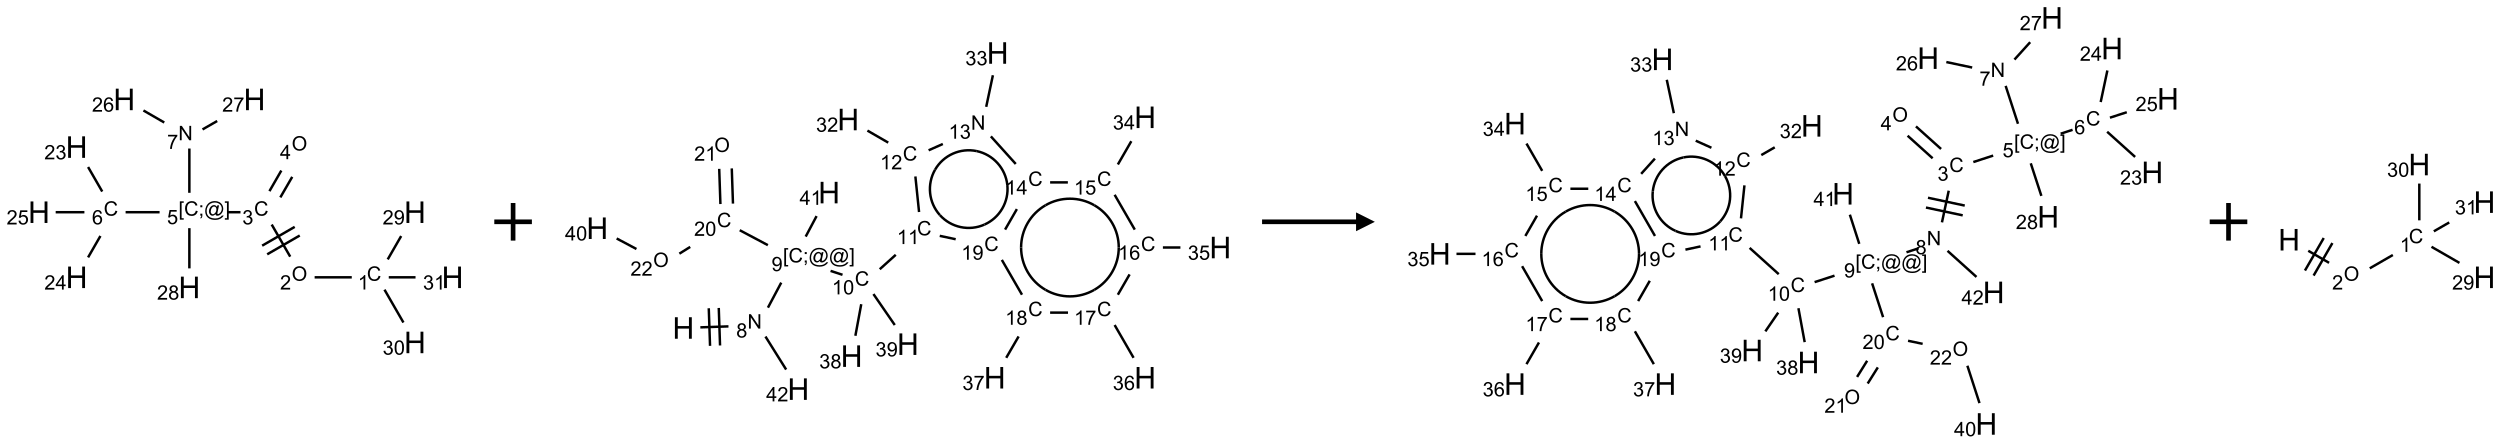 <?xml version="1.0" encoding="UTF-8"?>
<svg xmlns="http://www.w3.org/2000/svg" xmlns:xlink="http://www.w3.org/1999/xlink" width="1330" height="236" viewBox="0 0 1330 236">
<defs>
<g>
<g id="glyph-0-0">
<path d="M 1.332 0 L 1.332 -6.668 L 6.668 -6.668 L 6.668 0 Z M 1.5 -0.168 L 6.5 -0.168 L 6.5 -6.5 L 1.5 -6.5 Z M 1.5 -0.168 "/>
</g>
<g id="glyph-0-1">
<path d="M 6.27 -2.676 L 7.281 -2.422 C 7.07 -1.594 6.688 -0.961 6.137 -0.523 C 5.586 -0.086 4.914 0.129 4.121 0.129 C 3.297 0.129 2.629 -0.039 2.113 -0.371 C 1.598 -0.707 1.203 -1.191 0.934 -1.828 C 0.664 -2.465 0.531 -3.145 0.531 -3.875 C 0.531 -4.672 0.684 -5.363 0.988 -5.957 C 1.293 -6.547 1.723 -6.996 2.285 -7.305 C 2.844 -7.613 3.461 -7.766 4.137 -7.766 C 4.898 -7.766 5.543 -7.57 6.062 -7.184 C 6.582 -6.793 6.945 -6.246 7.152 -5.543 L 6.156 -5.309 C 5.98 -5.863 5.723 -6.266 5.387 -6.52 C 5.051 -6.773 4.625 -6.902 4.113 -6.902 C 3.527 -6.902 3.039 -6.762 2.645 -6.48 C 2.25 -6.199 1.973 -5.82 1.812 -5.348 C 1.652 -4.871 1.574 -4.383 1.574 -3.879 C 1.574 -3.23 1.668 -2.664 1.855 -2.18 C 2.047 -1.695 2.34 -1.332 2.738 -1.094 C 3.137 -0.855 3.57 -0.734 4.035 -0.734 C 4.602 -0.734 5.082 -0.898 5.473 -1.223 C 5.867 -1.551 6.133 -2.035 6.27 -2.676 Z M 6.27 -2.676 "/>
</g>
<g id="glyph-0-2">
<path d="M 3.973 0 L 3.035 0 L 3.035 -5.973 C 2.809 -5.758 2.516 -5.543 2.148 -5.328 C 1.781 -5.113 1.453 -4.953 1.16 -4.844 L 1.16 -5.75 C 1.684 -5.996 2.145 -6.297 2.535 -6.645 C 2.93 -6.996 3.207 -7.336 3.371 -7.668 L 3.973 -7.668 Z M 3.973 0 "/>
</g>
<g id="glyph-0-3">
<path d="M 0.516 -3.719 C 0.516 -4.984 0.855 -5.977 1.535 -6.695 C 2.215 -7.414 3.094 -7.77 4.172 -7.77 C 4.875 -7.77 5.512 -7.602 6.078 -7.266 C 6.645 -6.93 7.074 -6.461 7.371 -5.855 C 7.668 -5.254 7.816 -4.57 7.816 -3.809 C 7.816 -3.035 7.66 -2.34 7.348 -1.73 C 7.035 -1.117 6.594 -0.656 6.02 -0.34 C 5.449 -0.027 4.828 0.129 4.168 0.129 C 3.449 0.129 2.805 -0.043 2.238 -0.391 C 1.672 -0.738 1.246 -1.211 0.953 -1.812 C 0.66 -2.414 0.516 -3.047 0.516 -3.719 Z M 1.559 -3.703 C 1.559 -2.781 1.805 -2.059 2.301 -1.527 C 2.793 -1 3.414 -0.734 4.16 -0.734 C 4.922 -0.734 5.547 -1 6.039 -1.535 C 6.531 -2.07 6.777 -2.828 6.777 -3.812 C 6.777 -4.434 6.672 -4.977 6.461 -5.441 C 6.25 -5.902 5.945 -6.262 5.539 -6.52 C 5.133 -6.773 4.68 -6.902 4.176 -6.902 C 3.461 -6.902 2.848 -6.656 2.332 -6.164 C 1.816 -5.672 1.559 -4.852 1.559 -3.703 Z M 1.559 -3.703 "/>
</g>
<g id="glyph-0-4">
<path d="M 5.371 -0.902 L 5.371 0 L 0.324 0 C 0.316 -0.227 0.352 -0.441 0.434 -0.652 C 0.562 -0.996 0.766 -1.332 1.051 -1.668 C 1.332 -2 1.742 -2.387 2.277 -2.824 C 3.105 -3.504 3.668 -4.043 3.957 -4.441 C 4.25 -4.84 4.395 -5.215 4.395 -5.566 C 4.395 -5.938 4.262 -6.254 3.996 -6.508 C 3.73 -6.762 3.387 -6.891 2.957 -6.891 C 2.508 -6.891 2.145 -6.754 1.875 -6.484 C 1.605 -6.215 1.469 -5.84 1.465 -5.359 L 0.5 -5.457 C 0.566 -6.176 0.812 -6.727 1.246 -7.102 C 1.676 -7.477 2.254 -7.668 2.98 -7.668 C 3.711 -7.668 4.293 -7.465 4.719 -7.059 C 5.145 -6.652 5.359 -6.148 5.359 -5.547 C 5.359 -5.242 5.297 -4.941 5.172 -4.645 C 5.047 -4.352 4.84 -4.039 4.551 -3.715 C 4.262 -3.387 3.777 -2.938 3.105 -2.371 C 2.543 -1.898 2.18 -1.578 2.02 -1.41 C 1.859 -1.242 1.73 -1.07 1.625 -0.902 Z M 5.371 -0.902 "/>
</g>
<g id="glyph-0-5">
<path d="M 0.449 -2.016 L 1.387 -2.141 C 1.492 -1.609 1.676 -1.227 1.934 -0.992 C 2.191 -0.758 2.508 -0.641 2.879 -0.641 C 3.32 -0.641 3.695 -0.793 3.996 -1.098 C 4.301 -1.402 4.453 -1.781 4.453 -2.234 C 4.453 -2.664 4.312 -3.02 4.031 -3.301 C 3.75 -3.578 3.391 -3.719 2.957 -3.719 C 2.781 -3.719 2.562 -3.684 2.297 -3.613 L 2.402 -4.438 C 2.465 -4.43 2.516 -4.426 2.551 -4.426 C 2.949 -4.426 3.312 -4.531 3.629 -4.738 C 3.949 -4.949 4.109 -5.27 4.109 -5.703 C 4.109 -6.047 3.992 -6.332 3.762 -6.559 C 3.527 -6.785 3.227 -6.895 2.859 -6.895 C 2.496 -6.895 2.191 -6.781 1.949 -6.551 C 1.707 -6.324 1.547 -5.98 1.48 -5.52 L 0.543 -5.688 C 0.656 -6.316 0.918 -6.805 1.324 -7.148 C 1.73 -7.492 2.234 -7.668 2.84 -7.668 C 3.254 -7.668 3.641 -7.578 3.988 -7.398 C 4.34 -7.219 4.609 -6.977 4.793 -6.668 C 4.98 -6.359 5.074 -6.031 5.074 -5.684 C 5.074 -5.352 4.984 -5.051 4.809 -4.781 C 4.629 -4.512 4.367 -4.297 4.02 -4.137 C 4.473 -4.031 4.824 -3.816 5.074 -3.488 C 5.324 -3.16 5.449 -2.75 5.449 -2.254 C 5.449 -1.59 5.203 -1.023 4.719 -0.559 C 4.234 -0.098 3.617 0.137 2.875 0.137 C 2.203 0.137 1.648 -0.062 1.207 -0.465 C 0.762 -0.863 0.512 -1.379 0.449 -2.016 Z M 0.449 -2.016 "/>
</g>
<g id="glyph-0-6">
<path d="M 3.449 0 L 3.449 -1.828 L 0.137 -1.828 L 0.137 -2.688 L 3.621 -7.637 L 4.387 -7.637 L 4.387 -2.688 L 5.418 -2.688 L 5.418 -1.828 L 4.387 -1.828 L 4.387 0 Z M 3.449 -2.688 L 3.449 -6.129 L 1.059 -2.688 Z M 3.449 -2.688 "/>
</g>
<g id="glyph-0-7">
<path d="M 0.723 2.121 L 0.723 -7.637 L 2.793 -7.637 L 2.793 -6.859 L 1.66 -6.859 L 1.66 1.344 L 2.793 1.344 L 2.793 2.121 Z M 0.723 2.121 "/>
</g>
<g id="glyph-0-8">
<path d="M 0.949 -4.465 L 0.949 -5.531 L 2.016 -5.531 L 2.016 -4.465 Z M 0.949 0 L 0.949 -1.066 L 2.016 -1.066 L 2.016 0 C 2.016 0.391 1.945 0.711 1.809 0.949 C 1.668 1.191 1.449 1.379 1.145 1.512 L 0.887 1.109 C 1.082 1.023 1.23 0.895 1.324 0.727 C 1.418 0.559 1.469 0.316 1.48 0 Z M 0.949 0 "/>
</g>
<g id="glyph-0-9">
<path d="M 6.047 -0.848 C 5.82 -0.59 5.57 -0.379 5.289 -0.223 C 5.008 -0.062 4.73 0.016 4.449 0.016 C 4.141 0.016 3.84 -0.074 3.547 -0.254 C 3.254 -0.434 3.02 -0.715 2.836 -1.09 C 2.652 -1.465 2.562 -1.875 2.562 -2.324 C 2.562 -2.875 2.703 -3.43 2.988 -3.98 C 3.27 -4.535 3.621 -4.953 4.043 -5.23 C 4.461 -5.508 4.871 -5.645 5.266 -5.645 C 5.566 -5.645 5.855 -5.566 6.129 -5.41 C 6.402 -5.25 6.641 -5.012 6.84 -4.688 L 7.016 -5.496 L 7.949 -5.496 L 7.199 -2 C 7.094 -1.516 7.043 -1.246 7.043 -1.191 C 7.043 -1.098 7.078 -1.02 7.148 -0.949 C 7.219 -0.883 7.305 -0.848 7.406 -0.848 C 7.59 -0.848 7.832 -0.953 8.129 -1.168 C 8.527 -1.445 8.84 -1.816 9.07 -2.285 C 9.301 -2.75 9.418 -3.234 9.418 -3.73 C 9.418 -4.309 9.27 -4.852 8.973 -5.355 C 8.676 -5.859 8.23 -6.262 7.645 -6.562 C 7.055 -6.863 6.406 -7.016 5.691 -7.016 C 4.879 -7.016 4.137 -6.824 3.465 -6.445 C 2.793 -6.066 2.273 -5.52 1.902 -4.809 C 1.535 -4.098 1.348 -3.34 1.348 -2.527 C 1.348 -1.676 1.535 -0.941 1.902 -0.328 C 2.273 0.285 2.809 0.742 3.508 1.035 C 4.207 1.328 4.984 1.473 5.832 1.473 C 6.742 1.473 7.504 1.32 8.121 1.016 C 8.734 0.711 9.195 0.34 9.5 -0.098 L 10.441 -0.098 C 10.266 0.266 9.961 0.637 9.531 1.016 C 9.102 1.395 8.59 1.695 7.996 1.914 C 7.402 2.133 6.688 2.246 5.848 2.246 C 5.078 2.246 4.367 2.145 3.715 1.949 C 3.066 1.75 2.512 1.453 2.051 1.055 C 1.594 0.656 1.25 0.199 1.016 -0.316 C 0.723 -0.973 0.578 -1.684 0.578 -2.441 C 0.578 -3.289 0.75 -4.098 1.098 -4.863 C 1.523 -5.805 2.125 -6.527 2.902 -7.027 C 3.684 -7.527 4.629 -7.777 5.738 -7.777 C 6.602 -7.777 7.375 -7.602 8.059 -7.246 C 8.746 -6.895 9.285 -6.371 9.684 -5.672 C 10.02 -5.07 10.188 -4.418 10.188 -3.715 C 10.188 -2.707 9.832 -1.812 9.125 -1.031 C 8.492 -0.328 7.801 0.02 7.051 0.02 C 6.812 0.02 6.617 -0.016 6.473 -0.09 C 6.324 -0.16 6.215 -0.266 6.145 -0.402 C 6.102 -0.488 6.066 -0.637 6.047 -0.848 Z M 3.527 -2.262 C 3.527 -1.785 3.641 -1.414 3.863 -1.152 C 4.09 -0.887 4.348 -0.754 4.641 -0.754 C 4.836 -0.754 5.039 -0.812 5.254 -0.93 C 5.469 -1.047 5.676 -1.219 5.871 -1.449 C 6.066 -1.676 6.23 -1.969 6.355 -2.32 C 6.48 -2.672 6.543 -3.027 6.543 -3.379 C 6.543 -3.852 6.426 -4.219 6.191 -4.48 C 5.957 -4.738 5.672 -4.871 5.332 -4.871 C 5.109 -4.871 4.902 -4.812 4.707 -4.699 C 4.512 -4.586 4.32 -4.406 4.137 -4.156 C 3.953 -3.906 3.805 -3.602 3.691 -3.246 C 3.582 -2.887 3.527 -2.559 3.527 -2.262 Z M 3.527 -2.262 "/>
</g>
<g id="glyph-0-10">
<path d="M 2.27 2.121 L 0.203 2.121 L 0.203 1.344 L 1.332 1.344 L 1.332 -6.859 L 0.203 -6.859 L 0.203 -7.637 L 2.27 -7.637 Z M 2.27 2.121 "/>
</g>
<g id="glyph-0-11">
<path d="M 0.441 -2 L 1.426 -2.082 C 1.5 -1.605 1.668 -1.242 1.934 -1.004 C 2.199 -0.762 2.52 -0.641 2.895 -0.641 C 3.348 -0.641 3.73 -0.812 4.043 -1.152 C 4.355 -1.492 4.512 -1.941 4.512 -2.504 C 4.512 -3.039 4.359 -3.461 4.059 -3.77 C 3.758 -4.078 3.367 -4.234 2.879 -4.234 C 2.578 -4.234 2.305 -4.164 2.062 -4.027 C 1.82 -3.891 1.629 -3.715 1.488 -3.496 L 0.609 -3.609 L 1.348 -7.531 L 5.145 -7.531 L 5.145 -6.637 L 2.098 -6.637 L 1.688 -4.582 C 2.145 -4.902 2.625 -5.062 3.129 -5.062 C 3.797 -5.062 4.359 -4.832 4.816 -4.371 C 5.277 -3.91 5.504 -3.312 5.504 -2.59 C 5.504 -1.898 5.305 -1.301 4.902 -0.797 C 4.41 -0.18 3.742 0.129 2.895 0.129 C 2.199 0.129 1.633 -0.062 1.195 -0.453 C 0.758 -0.844 0.504 -1.359 0.441 -2 Z M 0.441 -2 "/>
</g>
<g id="glyph-0-12">
<path d="M 5.309 -5.766 L 4.375 -5.691 C 4.293 -6.059 4.172 -6.328 4.02 -6.496 C 3.766 -6.762 3.453 -6.895 3.082 -6.895 C 2.785 -6.895 2.523 -6.812 2.297 -6.645 C 2 -6.43 1.77 -6.117 1.598 -5.703 C 1.43 -5.289 1.34 -4.703 1.332 -3.938 C 1.559 -4.281 1.836 -4.535 2.16 -4.703 C 2.488 -4.871 2.828 -4.953 3.188 -4.953 C 3.812 -4.953 4.344 -4.723 4.785 -4.262 C 5.223 -3.801 5.441 -3.207 5.441 -2.48 C 5.441 -2 5.34 -1.555 5.133 -1.145 C 4.926 -0.73 4.641 -0.418 4.281 -0.199 C 3.922 0.02 3.512 0.129 3.051 0.129 C 2.27 0.129 1.633 -0.156 1.141 -0.73 C 0.648 -1.305 0.402 -2.254 0.402 -3.574 C 0.402 -5.051 0.672 -6.121 1.219 -6.793 C 1.695 -7.375 2.336 -7.668 3.141 -7.668 C 3.742 -7.668 4.234 -7.5 4.617 -7.16 C 5 -6.824 5.23 -6.359 5.309 -5.766 Z M 1.48 -2.473 C 1.48 -2.152 1.547 -1.844 1.684 -1.547 C 1.82 -1.25 2.016 -1.027 2.262 -0.871 C 2.508 -0.719 2.766 -0.641 3.035 -0.641 C 3.434 -0.641 3.773 -0.801 4.059 -1.121 C 4.344 -1.441 4.484 -1.875 4.484 -2.422 C 4.484 -2.949 4.344 -3.367 4.062 -3.668 C 3.781 -3.973 3.426 -4.125 3 -4.125 C 2.578 -4.125 2.219 -3.973 1.922 -3.668 C 1.625 -3.363 1.48 -2.969 1.48 -2.473 Z M 1.48 -2.473 "/>
</g>
<g id="glyph-0-13">
<path d="M 0.812 0 L 0.812 -7.637 L 1.848 -7.637 L 5.859 -1.641 L 5.859 -7.637 L 6.828 -7.637 L 6.828 0 L 5.793 0 L 1.781 -6 L 1.781 0 Z M 0.812 0 "/>
</g>
<g id="glyph-0-14">
<path d="M 0.504 -6.637 L 0.504 -7.535 L 5.449 -7.535 L 5.449 -6.809 C 4.961 -6.289 4.48 -5.602 4.004 -4.746 C 3.527 -3.887 3.156 -3.004 2.895 -2.098 C 2.707 -1.461 2.59 -0.762 2.535 0 L 1.574 0 C 1.582 -0.602 1.703 -1.328 1.926 -2.176 C 2.152 -3.027 2.477 -3.848 2.898 -4.637 C 3.32 -5.426 3.77 -6.094 4.246 -6.637 Z M 0.504 -6.637 "/>
</g>
<g id="glyph-0-15">
<path d="M 1.887 -4.141 C 1.496 -4.281 1.207 -4.484 1.02 -4.75 C 0.832 -5.016 0.738 -5.328 0.738 -5.699 C 0.738 -6.254 0.938 -6.719 1.34 -7.098 C 1.738 -7.477 2.27 -7.668 2.934 -7.668 C 3.598 -7.668 4.137 -7.473 4.543 -7.086 C 4.949 -6.699 5.152 -6.227 5.152 -5.672 C 5.152 -5.316 5.059 -5.008 4.871 -4.746 C 4.688 -4.484 4.406 -4.281 4.027 -4.141 C 4.496 -3.988 4.852 -3.742 5.098 -3.402 C 5.34 -3.062 5.465 -2.656 5.465 -2.184 C 5.465 -1.531 5.234 -0.98 4.77 -0.535 C 4.309 -0.09 3.703 0.129 2.949 0.129 C 2.195 0.129 1.586 -0.094 1.125 -0.539 C 0.664 -0.984 0.434 -1.543 0.434 -2.207 C 0.434 -2.703 0.559 -3.121 0.809 -3.457 C 1.062 -3.793 1.422 -4.02 1.887 -4.141 Z M 1.699 -5.73 C 1.699 -5.367 1.812 -5.074 2.047 -4.844 C 2.281 -4.613 2.582 -4.5 2.953 -4.5 C 3.312 -4.5 3.609 -4.613 3.84 -4.84 C 4.07 -5.066 4.188 -5.348 4.188 -5.676 C 4.188 -6.02 4.07 -6.309 3.832 -6.543 C 3.594 -6.777 3.297 -6.895 2.941 -6.895 C 2.586 -6.895 2.289 -6.781 2.051 -6.551 C 1.816 -6.324 1.699 -6.047 1.699 -5.73 Z M 1.395 -2.203 C 1.395 -1.938 1.461 -1.676 1.586 -1.426 C 1.711 -1.176 1.902 -0.984 2.152 -0.848 C 2.402 -0.711 2.672 -0.641 2.957 -0.641 C 3.406 -0.641 3.777 -0.785 4.066 -1.074 C 4.359 -1.363 4.504 -1.727 4.504 -2.172 C 4.504 -2.625 4.355 -2.996 4.055 -3.293 C 3.754 -3.586 3.379 -3.734 2.926 -3.734 C 2.484 -3.734 2.121 -3.59 1.832 -3.297 C 1.543 -3.004 1.395 -2.641 1.395 -2.203 Z M 1.395 -2.203 "/>
</g>
<g id="glyph-0-16">
<path d="M 0.582 -1.766 L 1.484 -1.848 C 1.562 -1.426 1.707 -1.117 1.922 -0.926 C 2.137 -0.734 2.414 -0.641 2.75 -0.641 C 3.039 -0.641 3.289 -0.707 3.508 -0.84 C 3.727 -0.973 3.902 -1.148 4.043 -1.367 C 4.18 -1.586 4.297 -1.887 4.391 -2.262 C 4.484 -2.637 4.531 -3.016 4.531 -3.406 C 4.531 -3.449 4.531 -3.512 4.527 -3.594 C 4.34 -3.297 4.082 -3.055 3.758 -2.867 C 3.434 -2.68 3.082 -2.59 2.703 -2.59 C 2.07 -2.59 1.535 -2.816 1.098 -3.277 C 0.66 -3.734 0.441 -4.34 0.441 -5.09 C 0.441 -5.863 0.672 -6.484 1.129 -6.957 C 1.586 -7.43 2.156 -7.668 2.844 -7.668 C 3.34 -7.668 3.793 -7.531 4.207 -7.266 C 4.617 -7 4.93 -6.617 5.145 -6.121 C 5.355 -5.629 5.465 -4.91 5.465 -3.973 C 5.465 -2.996 5.359 -2.223 5.145 -1.645 C 4.934 -1.066 4.617 -0.625 4.199 -0.324 C 3.781 -0.02 3.293 0.129 2.73 0.129 C 2.133 0.129 1.645 -0.035 1.266 -0.367 C 0.887 -0.699 0.66 -1.164 0.582 -1.766 Z M 4.422 -5.137 C 4.422 -5.676 4.277 -6.102 3.992 -6.418 C 3.707 -6.734 3.359 -6.891 2.957 -6.891 C 2.543 -6.891 2.18 -6.719 1.871 -6.379 C 1.562 -6.039 1.406 -5.598 1.406 -5.059 C 1.406 -4.57 1.555 -4.176 1.848 -3.871 C 2.141 -3.566 2.5 -3.418 2.934 -3.418 C 3.367 -3.418 3.723 -3.57 4.004 -3.871 C 4.281 -4.176 4.422 -4.598 4.422 -5.137 Z M 4.422 -5.137 "/>
</g>
<g id="glyph-0-17">
<path d="M 0.441 -3.766 C 0.441 -4.668 0.535 -5.395 0.723 -5.945 C 0.906 -6.496 1.184 -6.922 1.551 -7.219 C 1.918 -7.516 2.375 -7.668 2.934 -7.668 C 3.344 -7.668 3.703 -7.586 4.012 -7.418 C 4.32 -7.254 4.574 -7.016 4.777 -6.707 C 4.977 -6.395 5.137 -6.016 5.25 -5.57 C 5.363 -5.125 5.422 -4.523 5.422 -3.766 C 5.422 -2.871 5.328 -2.148 5.145 -1.598 C 4.961 -1.047 4.688 -0.621 4.32 -0.32 C 3.953 -0.02 3.492 0.129 2.934 0.129 C 2.195 0.129 1.617 -0.133 1.199 -0.66 C 0.695 -1.297 0.441 -2.332 0.441 -3.766 Z M 1.406 -3.766 C 1.406 -2.512 1.555 -1.68 1.848 -1.262 C 2.141 -0.848 2.5 -0.641 2.934 -0.641 C 3.363 -0.641 3.727 -0.848 4.02 -1.266 C 4.312 -1.684 4.457 -2.516 4.457 -3.766 C 4.457 -5.023 4.312 -5.859 4.02 -6.27 C 3.727 -6.684 3.359 -6.891 2.922 -6.891 C 2.492 -6.891 2.148 -6.707 1.891 -6.344 C 1.566 -5.879 1.406 -5.02 1.406 -3.766 Z M 1.406 -3.766 "/>
</g>
<g id="glyph-1-0">
<path d="M 2 0 L 2 -10 L 10 -10 L 10 0 Z M 2.25 -0.25 L 9.75 -0.25 L 9.75 -9.75 L 2.25 -9.75 Z M 2.25 -0.25 "/>
</g>
<g id="glyph-1-1">
<path d="M 1.281 0 L 1.281 -11.453 L 2.797 -11.453 L 2.797 -6.75 L 8.75 -6.75 L 8.75 -11.453 L 10.266 -11.453 L 10.266 0 L 8.75 0 L 8.75 -5.398 L 2.797 -5.398 L 2.797 0 Z M 1.281 0 "/>
</g>
</g>
</defs>
<path fill="none" stroke-width="0.033" stroke-linecap="butt" stroke-linejoin="miter" stroke="rgb(0%, 0%, 0%)" stroke-opacity="1" stroke-miterlimit="10" d="M 4.16 2.366 L 3.666 2.366 " transform="matrix(40, 0, 0, 40, 20.742, 52.895)"/>
<path fill="none" stroke-width="0.033" stroke-linecap="butt" stroke-linejoin="miter" stroke="rgb(0%, 0%, 0%)" stroke-opacity="1" stroke-miterlimit="10" d="M 3.341 2.091 L 3.095 1.664 " transform="matrix(40, 0, 0, 40, 20.742, 52.895)"/>
<path fill="none" stroke-width="0.033" stroke-linecap="butt" stroke-linejoin="miter" stroke="rgb(0%, 0%, 0%)" stroke-opacity="1" stroke-miterlimit="10" d="M 3.401 1.695 L 2.968 1.945 " transform="matrix(40, 0, 0, 40, 20.742, 52.895)"/>
<path fill="none" stroke-width="0.033" stroke-linecap="butt" stroke-linejoin="miter" stroke="rgb(0%, 0%, 0%)" stroke-opacity="1" stroke-miterlimit="10" d="M 3.468 1.81 L 3.035 2.06 " transform="matrix(40, 0, 0, 40, 20.742, 52.895)"/>
<path fill="none" stroke-width="0.033" stroke-linecap="butt" stroke-linejoin="miter" stroke="rgb(0%, 0%, 0%)" stroke-opacity="1" stroke-miterlimit="10" d="M 3.21 1.303 L 3.368 1.03 " transform="matrix(40, 0, 0, 40, 20.742, 52.895)"/>
<path fill="none" stroke-width="0.033" stroke-linecap="butt" stroke-linejoin="miter" stroke="rgb(0%, 0%, 0%)" stroke-opacity="1" stroke-miterlimit="10" d="M 3.065 1.22 L 3.223 0.946 " transform="matrix(40, 0, 0, 40, 20.742, 52.895)"/>
<path fill="none" stroke-width="0.033" stroke-linecap="butt" stroke-linejoin="miter" stroke="rgb(0%, 0%, 0%)" stroke-opacity="1" stroke-miterlimit="10" d="M 2.68 1.5 L 2.513 1.5 " transform="matrix(40, 0, 0, 40, 20.742, 52.895)"/>
<path fill="none" stroke-width="0.033" stroke-linecap="butt" stroke-linejoin="miter" stroke="rgb(0%, 0%, 0%)" stroke-opacity="1" stroke-miterlimit="10" d="M 1.604 1.5 L 1.152 1.5 " transform="matrix(40, 0, 0, 40, 20.742, 52.895)"/>
<path fill="none" stroke-width="0.033" stroke-linecap="butt" stroke-linejoin="miter" stroke="rgb(0%, 0%, 0%)" stroke-opacity="1" stroke-miterlimit="10" d="M 0.841 1.225 L 0.653 0.899 " transform="matrix(40, 0, 0, 40, 20.742, 52.895)"/>
<path fill="none" stroke-width="0.033" stroke-linecap="butt" stroke-linejoin="miter" stroke="rgb(0%, 0%, 0%)" stroke-opacity="1" stroke-miterlimit="10" d="M 0.817 1.816 L 0.653 2.101 " transform="matrix(40, 0, 0, 40, 20.742, 52.895)"/>
<path fill="none" stroke-width="0.033" stroke-linecap="butt" stroke-linejoin="miter" stroke="rgb(0%, 0%, 0%)" stroke-opacity="1" stroke-miterlimit="10" d="M 0.604 1.5 L 0.222 1.5 " transform="matrix(40, 0, 0, 40, 20.742, 52.895)"/>
<path fill="none" stroke-width="0.033" stroke-linecap="butt" stroke-linejoin="miter" stroke="rgb(0%, 0%, 0%)" stroke-opacity="1" stroke-miterlimit="10" d="M 2 1.242 L 2 0.653 " transform="matrix(40, 0, 0, 40, 20.742, 52.895)"/>
<path fill="none" stroke-width="0.033" stroke-linecap="butt" stroke-linejoin="miter" stroke="rgb(0%, 0%, 0%)" stroke-opacity="1" stroke-miterlimit="10" d="M 1.666 0.307 L 1.389 0.147 " transform="matrix(40, 0, 0, 40, 20.742, 52.895)"/>
<path fill="none" stroke-width="0.033" stroke-linecap="butt" stroke-linejoin="miter" stroke="rgb(0%, 0%, 0%)" stroke-opacity="1" stroke-miterlimit="10" d="M 2.175 0.399 L 2.37 0.287 " transform="matrix(40, 0, 0, 40, 20.742, 52.895)"/>
<path fill="none" stroke-width="0.033" stroke-linecap="butt" stroke-linejoin="miter" stroke="rgb(0%, 0%, 0%)" stroke-opacity="1" stroke-miterlimit="10" d="M 2 1.712 L 2 2.247 " transform="matrix(40, 0, 0, 40, 20.742, 52.895)"/>
<path fill="none" stroke-width="0.033" stroke-linecap="butt" stroke-linejoin="miter" stroke="rgb(0%, 0%, 0%)" stroke-opacity="1" stroke-miterlimit="10" d="M 4.638 2.128 L 4.817 1.817 " transform="matrix(40, 0, 0, 40, 20.742, 52.895)"/>
<path fill="none" stroke-width="0.033" stroke-linecap="butt" stroke-linejoin="miter" stroke="rgb(0%, 0%, 0%)" stroke-opacity="1" stroke-miterlimit="10" d="M 4.595 2.53 L 4.847 2.967 " transform="matrix(40, 0, 0, 40, 20.742, 52.895)"/>
<path fill="none" stroke-width="0.033" stroke-linecap="butt" stroke-linejoin="miter" stroke="rgb(0%, 0%, 0%)" stroke-opacity="1" stroke-miterlimit="10" d="M 4.652 2.366 L 5.008 2.366 " transform="matrix(40, 0, 0, 40, 20.742, 52.895)"/>
<g fill="rgb(0%, 0%, 0%)" fill-opacity="1">
<use xlink:href="#glyph-0-1" x="195.148" y="149.379"/>
</g>
<g fill="rgb(0%, 0%, 0%)" fill-opacity="1">
<use xlink:href="#glyph-0-2" x="190.371" y="154.016"/>
</g>
<g fill="rgb(0%, 0%, 0%)" fill-opacity="1">
<use xlink:href="#glyph-0-3" x="155.164" y="149.383"/>
</g>
<g fill="rgb(0%, 0%, 0%)" fill-opacity="1">
<use xlink:href="#glyph-0-4" x="148.977" y="154.016"/>
</g>
<g fill="rgb(0%, 0%, 0%)" fill-opacity="1">
<use xlink:href="#glyph-0-1" x="135.148" y="114.738"/>
</g>
<g fill="rgb(0%, 0%, 0%)" fill-opacity="1">
<use xlink:href="#glyph-0-5" x="128.898" y="119.375"/>
</g>
<g fill="rgb(0%, 0%, 0%)" fill-opacity="1">
<use xlink:href="#glyph-0-3" x="155.164" y="80.102"/>
</g>
<g fill="rgb(0%, 0%, 0%)" fill-opacity="1">
<use xlink:href="#glyph-0-6" x="148.93" y="84.703"/>
</g>
<g fill="rgb(0%, 0%, 0%)" fill-opacity="1">
<use xlink:href="#glyph-0-7" x="94.953" y="114.746"/>
<use xlink:href="#glyph-0-1" x="97.917" y="114.746"/>
<use xlink:href="#glyph-0-8" x="105.62" y="114.746"/>
<use xlink:href="#glyph-0-9" x="108.583" y="114.746"/>
<use xlink:href="#glyph-0-10" x="119.411" y="114.746"/>
</g>
<g fill="rgb(0%, 0%, 0%)" fill-opacity="1">
<use xlink:href="#glyph-0-11" x="88.84" y="119.242"/>
</g>
<g fill="rgb(0%, 0%, 0%)" fill-opacity="1">
<use xlink:href="#glyph-0-1" x="55.148" y="114.738"/>
</g>
<g fill="rgb(0%, 0%, 0%)" fill-opacity="1">
<use xlink:href="#glyph-0-12" x="48.902" y="119.375"/>
</g>
<g fill="rgb(0%, 0%, 0%)" fill-opacity="1">
<use xlink:href="#glyph-1-1" x="34.969" y="83.98"/>
</g>
<g fill="rgb(0%, 0%, 0%)" fill-opacity="1">
<use xlink:href="#glyph-0-4" x="23.539" y="84.773"/>
<use xlink:href="#glyph-0-5" x="29.471" y="84.773"/>
</g>
<g fill="rgb(0%, 0%, 0%)" fill-opacity="1">
<use xlink:href="#glyph-1-1" x="34.969" y="153.262"/>
</g>
<g fill="rgb(0%, 0%, 0%)" fill-opacity="1">
<use xlink:href="#glyph-0-4" x="23.57" y="154.055"/>
<use xlink:href="#glyph-0-6" x="29.503" y="154.055"/>
</g>
<g fill="rgb(0%, 0%, 0%)" fill-opacity="1">
<use xlink:href="#glyph-1-1" x="14.969" y="118.621"/>
</g>
<g fill="rgb(0%, 0%, 0%)" fill-opacity="1">
<use xlink:href="#glyph-0-4" x="3.48" y="119.414"/>
<use xlink:href="#glyph-0-11" x="9.413" y="119.414"/>
</g>
<g fill="rgb(0%, 0%, 0%)" fill-opacity="1">
<use xlink:href="#glyph-0-13" x="94.867" y="74.605"/>
</g>
<g fill="rgb(0%, 0%, 0%)" fill-opacity="1">
<use xlink:href="#glyph-0-14" x="88.898" y="79.246"/>
</g>
<g fill="rgb(0%, 0%, 0%)" fill-opacity="1">
<use xlink:href="#glyph-1-1" x="60.328" y="58.621"/>
</g>
<g fill="rgb(0%, 0%, 0%)" fill-opacity="1">
<use xlink:href="#glyph-0-4" x="48.902" y="59.414"/>
<use xlink:href="#glyph-0-12" x="54.835" y="59.414"/>
</g>
<g fill="rgb(0%, 0%, 0%)" fill-opacity="1">
<use xlink:href="#glyph-1-1" x="129.609" y="58.621"/>
</g>
<g fill="rgb(0%, 0%, 0%)" fill-opacity="1">
<use xlink:href="#glyph-0-4" x="118.18" y="59.414"/>
<use xlink:href="#glyph-0-14" x="124.112" y="59.414"/>
</g>
<g fill="rgb(0%, 0%, 0%)" fill-opacity="1">
<use xlink:href="#glyph-1-1" x="94.969" y="158.621"/>
</g>
<g fill="rgb(0%, 0%, 0%)" fill-opacity="1">
<use xlink:href="#glyph-0-4" x="83.523" y="159.414"/>
<use xlink:href="#glyph-0-15" x="89.456" y="159.414"/>
</g>
<g fill="rgb(0%, 0%, 0%)" fill-opacity="1">
<use xlink:href="#glyph-1-1" x="214.969" y="118.621"/>
</g>
<g fill="rgb(0%, 0%, 0%)" fill-opacity="1">
<use xlink:href="#glyph-0-4" x="203.523" y="119.414"/>
<use xlink:href="#glyph-0-16" x="209.456" y="119.414"/>
</g>
<g fill="rgb(0%, 0%, 0%)" fill-opacity="1">
<use xlink:href="#glyph-1-1" x="214.969" y="187.902"/>
</g>
<g fill="rgb(0%, 0%, 0%)" fill-opacity="1">
<use xlink:href="#glyph-0-5" x="203.562" y="188.695"/>
<use xlink:href="#glyph-0-17" x="209.495" y="188.695"/>
</g>
<g fill="rgb(0%, 0%, 0%)" fill-opacity="1">
<use xlink:href="#glyph-1-1" x="234.969" y="153.262"/>
</g>
<g fill="rgb(0%, 0%, 0%)" fill-opacity="1">
<use xlink:href="#glyph-0-5" x="225.012" y="154.055"/>
<use xlink:href="#glyph-0-2" x="230.944" y="154.055"/>
</g>
<path fill="none" stroke-width="0.062" stroke-linecap="butt" stroke-linejoin="miter" stroke="rgb(0%, 0%, 0%)" stroke-opacity="1" stroke-miterlimit="10" d="M -0 0 L 0.5 0 M 0.25 -0.25 L 0.25 0.25 " transform="matrix(40, 0, 0, 40, 262.965, 118)"/>
<path fill="none" stroke-width="0.033" stroke-linecap="butt" stroke-linejoin="miter" stroke="rgb(0%, 0%, 0%)" stroke-opacity="1" stroke-miterlimit="10" d="M 1.371 3.649 L 1.745 3.636 " transform="matrix(40, 0, 0, 40, 317.742, 28.193)"/>
<path fill="none" stroke-width="0.033" stroke-linecap="butt" stroke-linejoin="miter" stroke="rgb(0%, 0%, 0%)" stroke-opacity="1" stroke-miterlimit="10" d="M 1.633 3.89 L 1.616 3.391 " transform="matrix(40, 0, 0, 40, 317.742, 28.193)"/>
<path fill="none" stroke-width="0.033" stroke-linecap="butt" stroke-linejoin="miter" stroke="rgb(0%, 0%, 0%)" stroke-opacity="1" stroke-miterlimit="10" d="M 1.5 3.895 L 1.483 3.395 " transform="matrix(40, 0, 0, 40, 317.742, 28.193)"/>
<path fill="none" stroke-width="0.033" stroke-linecap="butt" stroke-linejoin="miter" stroke="rgb(0%, 0%, 0%)" stroke-opacity="1" stroke-miterlimit="10" d="M 2.27 3.387 L 2.447 3.054 " transform="matrix(40, 0, 0, 40, 317.742, 28.193)"/>
<path fill="none" stroke-width="0.033" stroke-linecap="butt" stroke-linejoin="miter" stroke="rgb(0%, 0%, 0%)" stroke-opacity="1" stroke-miterlimit="10" d="M 3.103 2.898 L 3.262 2.95 " transform="matrix(40, 0, 0, 40, 317.742, 28.193)"/>
<path fill="none" stroke-width="0.033" stroke-linecap="butt" stroke-linejoin="miter" stroke="rgb(0%, 0%, 0%)" stroke-opacity="1" stroke-miterlimit="10" d="M 3.757 2.876 L 3.97 2.684 " transform="matrix(40, 0, 0, 40, 317.742, 28.193)"/>
<path fill="none" stroke-width="0.033" stroke-linecap="butt" stroke-linejoin="miter" stroke="rgb(0%, 0%, 0%)" stroke-opacity="1" stroke-miterlimit="10" d="M 4.28 2.115 L 4.231 1.642 " transform="matrix(40, 0, 0, 40, 317.742, 28.193)"/>
<path fill="none" stroke-width="0.033" stroke-linecap="butt" stroke-linejoin="miter" stroke="rgb(0%, 0%, 0%)" stroke-opacity="1" stroke-miterlimit="10" d="M 3.87 1.192 L 3.593 1.032 " transform="matrix(40, 0, 0, 40, 317.742, 28.193)"/>
<path fill="none" stroke-width="0.033" stroke-linecap="butt" stroke-linejoin="miter" stroke="rgb(0%, 0%, 0%)" stroke-opacity="1" stroke-miterlimit="10" d="M 4.407 1.294 L 4.596 1.21 " transform="matrix(40, 0, 0, 40, 317.742, 28.193)"/>
<path fill="none" stroke-width="0.033" stroke-linecap="butt" stroke-linejoin="miter" stroke="rgb(0%, 0%, 0%)" stroke-opacity="1" stroke-miterlimit="10" d="M 5.173 0.716 L 5.262 0.296 " transform="matrix(40, 0, 0, 40, 317.742, 28.193)"/>
<path fill="none" stroke-width="0.033" stroke-linecap="butt" stroke-linejoin="miter" stroke="rgb(0%, 0%, 0%)" stroke-opacity="1" stroke-miterlimit="10" d="M 5.235 1.109 L 5.566 1.476 " transform="matrix(40, 0, 0, 40, 317.742, 28.193)"/>
<path fill="none" stroke-width="0.033" stroke-linecap="butt" stroke-linejoin="miter" stroke="rgb(0%, 0%, 0%)" stroke-opacity="1" stroke-miterlimit="10" d="M 6.023 1.721 L 6.259 1.721 " transform="matrix(40, 0, 0, 40, 317.742, 28.193)"/>
<path fill="none" stroke-width="0.033" stroke-linecap="butt" stroke-linejoin="miter" stroke="rgb(0%, 0%, 0%)" stroke-opacity="1" stroke-miterlimit="10" d="M 6.924 1.483 L 7.103 1.173 " transform="matrix(40, 0, 0, 40, 317.742, 28.193)"/>
<path fill="none" stroke-width="0.033" stroke-linecap="butt" stroke-linejoin="miter" stroke="rgb(0%, 0%, 0%)" stroke-opacity="1" stroke-miterlimit="10" d="M 6.881 1.886 L 7.149 2.349 " transform="matrix(40, 0, 0, 40, 317.742, 28.193)"/>
<path fill="none" stroke-width="0.033" stroke-linecap="butt" stroke-linejoin="miter" stroke="rgb(0%, 0%, 0%)" stroke-opacity="1" stroke-miterlimit="10" d="M 7.523 2.587 L 7.756 2.587 " transform="matrix(40, 0, 0, 40, 317.742, 28.193)"/>
<path fill="none" stroke-width="0.033" stroke-linecap="butt" stroke-linejoin="miter" stroke="rgb(0%, 0%, 0%)" stroke-opacity="1" stroke-miterlimit="10" d="M 7.08 2.945 L 6.924 3.215 " transform="matrix(40, 0, 0, 40, 317.742, 28.193)"/>
<path fill="none" stroke-width="0.033" stroke-linecap="butt" stroke-linejoin="miter" stroke="rgb(0%, 0%, 0%)" stroke-opacity="1" stroke-miterlimit="10" d="M 6.881 3.618 L 7.133 4.054 " transform="matrix(40, 0, 0, 40, 317.742, 28.193)"/>
<path fill="none" stroke-width="0.033" stroke-linecap="butt" stroke-linejoin="miter" stroke="rgb(0%, 0%, 0%)" stroke-opacity="1" stroke-miterlimit="10" d="M 6.261 3.453 L 6.023 3.453 " transform="matrix(40, 0, 0, 40, 317.742, 28.193)"/>
<path fill="none" stroke-width="0.033" stroke-linecap="butt" stroke-linejoin="miter" stroke="rgb(0%, 0%, 0%)" stroke-opacity="1" stroke-miterlimit="10" d="M 5.604 3.77 L 5.439 4.054 " transform="matrix(40, 0, 0, 40, 317.742, 28.193)"/>
<path fill="none" stroke-width="0.033" stroke-linecap="butt" stroke-linejoin="miter" stroke="rgb(0%, 0%, 0%)" stroke-opacity="1" stroke-miterlimit="10" d="M 5.649 3.215 L 5.381 2.752 " transform="matrix(40, 0, 0, 40, 317.742, 28.193)"/>
<path fill="none" stroke-width="0.033" stroke-linecap="butt" stroke-linejoin="miter" stroke="rgb(0%, 0%, 0%)" stroke-opacity="1" stroke-miterlimit="10" d="M 4.767 2.477 L 4.555 2.432 " transform="matrix(40, 0, 0, 40, 317.742, 28.193)"/>
<path fill="none" stroke-width="0.033" stroke-linecap="butt" stroke-linejoin="miter" stroke="rgb(0%, 0%, 0%)" stroke-opacity="1" stroke-miterlimit="10" d="M 5.424 2.349 L 5.581 2.076 " transform="matrix(40, 0, 0, 40, 317.742, 28.193)"/>
<path fill="none" stroke-width="0.033" stroke-linecap="butt" stroke-linejoin="miter" stroke="rgb(0%, 0%, 0%)" stroke-opacity="1" stroke-miterlimit="10" d="M 3.511 3.341 L 3.433 3.761 " transform="matrix(40, 0, 0, 40, 317.742, 28.193)"/>
<path fill="none" stroke-width="0.033" stroke-linecap="butt" stroke-linejoin="miter" stroke="rgb(0%, 0%, 0%)" stroke-opacity="1" stroke-miterlimit="10" d="M 3.673 3.206 L 3.957 3.618 " transform="matrix(40, 0, 0, 40, 317.742, 28.193)"/>
<path fill="none" stroke-width="0.033" stroke-linecap="butt" stroke-linejoin="miter" stroke="rgb(0%, 0%, 0%)" stroke-opacity="1" stroke-miterlimit="10" d="M 2.269 2.556 L 1.895 2.357 " transform="matrix(40, 0, 0, 40, 317.742, 28.193)"/>
<path fill="none" stroke-width="0.033" stroke-linecap="butt" stroke-linejoin="miter" stroke="rgb(0%, 0%, 0%)" stroke-opacity="1" stroke-miterlimit="10" d="M 1.805 2.003 L 1.789 1.535 " transform="matrix(40, 0, 0, 40, 317.742, 28.193)"/>
<path fill="none" stroke-width="0.033" stroke-linecap="butt" stroke-linejoin="miter" stroke="rgb(0%, 0%, 0%)" stroke-opacity="1" stroke-miterlimit="10" d="M 1.638 2.009 L 1.622 1.541 " transform="matrix(40, 0, 0, 40, 317.742, 28.193)"/>
<path fill="none" stroke-width="0.033" stroke-linecap="butt" stroke-linejoin="miter" stroke="rgb(0%, 0%, 0%)" stroke-opacity="1" stroke-miterlimit="10" d="M 1.236 2.579 L 1.092 2.669 " transform="matrix(40, 0, 0, 40, 317.742, 28.193)"/>
<path fill="none" stroke-width="0.033" stroke-linecap="butt" stroke-linejoin="miter" stroke="rgb(0%, 0%, 0%)" stroke-opacity="1" stroke-miterlimit="10" d="M 0.521 2.607 L 0.258 2.467 " transform="matrix(40, 0, 0, 40, 317.742, 28.193)"/>
<path fill="none" stroke-width="0.033" stroke-linecap="butt" stroke-linejoin="miter" stroke="rgb(0%, 0%, 0%)" stroke-opacity="1" stroke-miterlimit="10" d="M 2.772 2.442 L 2.917 2.169 " transform="matrix(40, 0, 0, 40, 317.742, 28.193)"/>
<path fill="none" stroke-width="0.033" stroke-linecap="butt" stroke-linejoin="miter" stroke="rgb(0%, 0%, 0%)" stroke-opacity="1" stroke-miterlimit="10" d="M 2.237 3.771 L 2.512 4.21 " transform="matrix(40, 0, 0, 40, 317.742, 28.193)"/>
<path fill="none" stroke-width="0.033" stroke-linecap="butt" stroke-linejoin="miter" stroke="rgb(0%, 0%, 0%)" stroke-opacity="1" stroke-miterlimit="10" d="M 4.557 2.156 C 4.407 1.989 4.382 1.746 4.493 1.552 " transform="matrix(40, 0, 0, 40, 317.742, 28.193)"/>
<path fill="none" stroke-width="0.033" stroke-linecap="butt" stroke-linejoin="miter" stroke="rgb(0%, 0%, 0%)" stroke-opacity="1" stroke-miterlimit="10" d="M 5.15 2.282 C 4.946 2.373 4.706 2.322 4.557 2.156 " transform="matrix(40, 0, 0, 40, 317.742, 28.193)"/>
<path fill="none" stroke-width="0.033" stroke-linecap="butt" stroke-linejoin="miter" stroke="rgb(0%, 0%, 0%)" stroke-opacity="1" stroke-miterlimit="10" d="M 5.454 1.756 C 5.477 1.979 5.354 2.191 5.15 2.282 " transform="matrix(40, 0, 0, 40, 317.742, 28.193)"/>
<path fill="none" stroke-width="0.033" stroke-linecap="butt" stroke-linejoin="miter" stroke="rgb(0%, 0%, 0%)" stroke-opacity="1" stroke-miterlimit="10" d="M 5.048 1.305 C 5.266 1.352 5.43 1.534 5.454 1.756 " transform="matrix(40, 0, 0, 40, 317.742, 28.193)"/>
<path fill="none" stroke-width="0.033" stroke-linecap="butt" stroke-linejoin="miter" stroke="rgb(0%, 0%, 0%)" stroke-opacity="1" stroke-miterlimit="10" d="M 4.493 1.552 C 4.605 1.358 4.829 1.259 5.048 1.305 " transform="matrix(40, 0, 0, 40, 317.742, 28.193)"/>
<path fill="none" stroke-width="0.033" stroke-linecap="butt" stroke-linejoin="miter" stroke="rgb(0%, 0%, 0%)" stroke-opacity="1" stroke-miterlimit="10" d="M 5.962 2.025 C 6.162 1.909 6.41 1.909 6.611 2.025 " transform="matrix(40, 0, 0, 40, 317.742, 28.193)"/>
<path fill="none" stroke-width="0.033" stroke-linecap="butt" stroke-linejoin="miter" stroke="rgb(0%, 0%, 0%)" stroke-opacity="1" stroke-miterlimit="10" d="M 5.637 2.587 C 5.637 2.355 5.761 2.141 5.962 2.025 " transform="matrix(40, 0, 0, 40, 317.742, 28.193)"/>
<path fill="none" stroke-width="0.033" stroke-linecap="butt" stroke-linejoin="miter" stroke="rgb(0%, 0%, 0%)" stroke-opacity="1" stroke-miterlimit="10" d="M 5.962 3.15 C 5.761 3.034 5.637 2.819 5.637 2.587 " transform="matrix(40, 0, 0, 40, 317.742, 28.193)"/>
<path fill="none" stroke-width="0.033" stroke-linecap="butt" stroke-linejoin="miter" stroke="rgb(0%, 0%, 0%)" stroke-opacity="1" stroke-miterlimit="10" d="M 6.611 3.15 C 6.41 3.266 6.162 3.266 5.962 3.15 " transform="matrix(40, 0, 0, 40, 317.742, 28.193)"/>
<path fill="none" stroke-width="0.033" stroke-linecap="butt" stroke-linejoin="miter" stroke="rgb(0%, 0%, 0%)" stroke-opacity="1" stroke-miterlimit="10" d="M 6.936 2.587 C 6.936 2.819 6.812 3.034 6.611 3.15 " transform="matrix(40, 0, 0, 40, 317.742, 28.193)"/>
<path fill="none" stroke-width="0.033" stroke-linecap="butt" stroke-linejoin="miter" stroke="rgb(0%, 0%, 0%)" stroke-opacity="1" stroke-miterlimit="10" d="M 6.611 2.025 C 6.812 2.141 6.936 2.355 6.936 2.587 " transform="matrix(40, 0, 0, 40, 317.742, 28.193)"/>
<g fill="rgb(0%, 0%, 0%)" fill-opacity="1">
<use xlink:href="#glyph-1-1" x="357.773" y="180.215"/>
</g>
<g fill="rgb(0%, 0%, 0%)" fill-opacity="1">
<use xlink:href="#glyph-0-13" x="397.648" y="174.805"/>
</g>
<g fill="rgb(0%, 0%, 0%)" fill-opacity="1">
<use xlink:href="#glyph-0-15" x="391.66" y="179.574"/>
</g>
<g fill="rgb(0%, 0%, 0%)" fill-opacity="1">
<use xlink:href="#glyph-0-7" x="416.512" y="139.625"/>
<use xlink:href="#glyph-0-1" x="419.475" y="139.625"/>
<use xlink:href="#glyph-0-8" x="427.178" y="139.625"/>
<use xlink:href="#glyph-0-9" x="430.142" y="139.625"/>
<use xlink:href="#glyph-0-9" x="440.97" y="139.625"/>
<use xlink:href="#glyph-0-10" x="451.798" y="139.625"/>
</g>
<g fill="rgb(0%, 0%, 0%)" fill-opacity="1">
<use xlink:href="#glyph-0-16" x="410.438" y="144.254"/>
</g>
<g fill="rgb(0%, 0%, 0%)" fill-opacity="1">
<use xlink:href="#glyph-0-1" x="454.75" y="151.98"/>
</g>
<g fill="rgb(0%, 0%, 0%)" fill-opacity="1">
<use xlink:href="#glyph-0-2" x="442.59" y="156.617"/>
<use xlink:href="#glyph-0-17" x="448.522" y="156.617"/>
</g>
<g fill="rgb(0%, 0%, 0%)" fill-opacity="1">
<use xlink:href="#glyph-0-1" x="487.852" y="125.215"/>
</g>
<g fill="rgb(0%, 0%, 0%)" fill-opacity="1">
<use xlink:href="#glyph-0-2" x="477.141" y="129.852"/>
<use xlink:href="#glyph-0-2" x="483.073" y="129.852"/>
</g>
<g fill="rgb(0%, 0%, 0%)" fill-opacity="1">
<use xlink:href="#glyph-0-1" x="480.293" y="85.434"/>
</g>
<g fill="rgb(0%, 0%, 0%)" fill-opacity="1">
<use xlink:href="#glyph-0-2" x="468.188" y="90.07"/>
<use xlink:href="#glyph-0-4" x="474.12" y="90.07"/>
</g>
<g fill="rgb(0%, 0%, 0%)" fill-opacity="1">
<use xlink:href="#glyph-1-1" x="445.473" y="69.316"/>
</g>
<g fill="rgb(0%, 0%, 0%)" fill-opacity="1">
<use xlink:href="#glyph-0-5" x="434.117" y="70.109"/>
<use xlink:href="#glyph-0-4" x="440.049" y="70.109"/>
</g>
<g fill="rgb(0%, 0%, 0%)" fill-opacity="1">
<use xlink:href="#glyph-0-13" x="516.555" y="69.031"/>
</g>
<g fill="rgb(0%, 0%, 0%)" fill-opacity="1">
<use xlink:href="#glyph-0-2" x="504.652" y="73.801"/>
<use xlink:href="#glyph-0-5" x="510.585" y="73.801"/>
</g>
<g fill="rgb(0%, 0%, 0%)" fill-opacity="1">
<use xlink:href="#glyph-1-1" x="524.973" y="33.922"/>
</g>
<g fill="rgb(0%, 0%, 0%)" fill-opacity="1">
<use xlink:href="#glyph-0-5" x="513.539" y="34.715"/>
<use xlink:href="#glyph-0-5" x="519.471" y="34.715"/>
</g>
<g fill="rgb(0%, 0%, 0%)" fill-opacity="1">
<use xlink:href="#glyph-0-1" x="546.977" y="98.891"/>
</g>
<g fill="rgb(0%, 0%, 0%)" fill-opacity="1">
<use xlink:href="#glyph-0-2" x="534.824" y="103.527"/>
<use xlink:href="#glyph-0-6" x="540.757" y="103.527"/>
</g>
<g fill="rgb(0%, 0%, 0%)" fill-opacity="1">
<use xlink:href="#glyph-0-1" x="583.602" y="98.891"/>
</g>
<g fill="rgb(0%, 0%, 0%)" fill-opacity="1">
<use xlink:href="#glyph-0-2" x="571.359" y="103.527"/>
<use xlink:href="#glyph-0-11" x="577.292" y="103.527"/>
</g>
<g fill="rgb(0%, 0%, 0%)" fill-opacity="1">
<use xlink:href="#glyph-1-1" x="603.422" y="68.133"/>
</g>
<g fill="rgb(0%, 0%, 0%)" fill-opacity="1">
<use xlink:href="#glyph-0-5" x="592.02" y="68.926"/>
<use xlink:href="#glyph-0-6" x="597.952" y="68.926"/>
</g>
<g fill="rgb(0%, 0%, 0%)" fill-opacity="1">
<use xlink:href="#glyph-0-1" x="606.977" y="133.531"/>
</g>
<g fill="rgb(0%, 0%, 0%)" fill-opacity="1">
<use xlink:href="#glyph-0-2" x="594.797" y="138.168"/>
<use xlink:href="#glyph-0-12" x="600.729" y="138.168"/>
</g>
<g fill="rgb(0%, 0%, 0%)" fill-opacity="1">
<use xlink:href="#glyph-1-1" x="643.422" y="137.414"/>
</g>
<g fill="rgb(0%, 0%, 0%)" fill-opacity="1">
<use xlink:href="#glyph-0-5" x="631.93" y="138.207"/>
<use xlink:href="#glyph-0-11" x="637.862" y="138.207"/>
</g>
<g fill="rgb(0%, 0%, 0%)" fill-opacity="1">
<use xlink:href="#glyph-0-1" x="583.602" y="168.172"/>
</g>
<g fill="rgb(0%, 0%, 0%)" fill-opacity="1">
<use xlink:href="#glyph-0-2" x="571.418" y="172.809"/>
<use xlink:href="#glyph-0-14" x="577.35" y="172.809"/>
</g>
<g fill="rgb(0%, 0%, 0%)" fill-opacity="1">
<use xlink:href="#glyph-1-1" x="603.422" y="206.695"/>
</g>
<g fill="rgb(0%, 0%, 0%)" fill-opacity="1">
<use xlink:href="#glyph-0-5" x="591.992" y="207.488"/>
<use xlink:href="#glyph-0-12" x="597.924" y="207.488"/>
</g>
<g fill="rgb(0%, 0%, 0%)" fill-opacity="1">
<use xlink:href="#glyph-0-1" x="546.977" y="168.172"/>
</g>
<g fill="rgb(0%, 0%, 0%)" fill-opacity="1">
<use xlink:href="#glyph-0-2" x="534.777" y="172.809"/>
<use xlink:href="#glyph-0-15" x="540.71" y="172.809"/>
</g>
<g fill="rgb(0%, 0%, 0%)" fill-opacity="1">
<use xlink:href="#glyph-1-1" x="523.422" y="206.695"/>
</g>
<g fill="rgb(0%, 0%, 0%)" fill-opacity="1">
<use xlink:href="#glyph-0-5" x="511.988" y="207.488"/>
<use xlink:href="#glyph-0-14" x="517.921" y="207.488"/>
</g>
<g fill="rgb(0%, 0%, 0%)" fill-opacity="1">
<use xlink:href="#glyph-0-1" x="523.602" y="133.531"/>
</g>
<g fill="rgb(0%, 0%, 0%)" fill-opacity="1">
<use xlink:href="#glyph-0-2" x="511.402" y="138.168"/>
<use xlink:href="#glyph-0-16" x="517.335" y="138.168"/>
</g>
<g fill="rgb(0%, 0%, 0%)" fill-opacity="1">
<use xlink:href="#glyph-1-1" x="447.281" y="195.191"/>
</g>
<g fill="rgb(0%, 0%, 0%)" fill-opacity="1">
<use xlink:href="#glyph-0-5" x="435.832" y="195.984"/>
<use xlink:href="#glyph-0-15" x="441.764" y="195.984"/>
</g>
<g fill="rgb(0%, 0%, 0%)" fill-opacity="1">
<use xlink:href="#glyph-1-1" x="477.227" y="188.828"/>
</g>
<g fill="rgb(0%, 0%, 0%)" fill-opacity="1">
<use xlink:href="#glyph-0-5" x="465.777" y="189.621"/>
<use xlink:href="#glyph-0-16" x="471.71" y="189.621"/>
</g>
<g fill="rgb(0%, 0%, 0%)" fill-opacity="1">
<use xlink:href="#glyph-0-1" x="381.391" y="120.84"/>
</g>
<g fill="rgb(0%, 0%, 0%)" fill-opacity="1">
<use xlink:href="#glyph-0-4" x="369.234" y="125.477"/>
<use xlink:href="#glyph-0-17" x="375.167" y="125.477"/>
</g>
<g fill="rgb(0%, 0%, 0%)" fill-opacity="1">
<use xlink:href="#glyph-0-3" x="380.008" y="80.867"/>
</g>
<g fill="rgb(0%, 0%, 0%)" fill-opacity="1">
<use xlink:href="#glyph-0-4" x="369.285" y="85.5"/>
<use xlink:href="#glyph-0-2" x="375.217" y="85.5"/>
</g>
<g fill="rgb(0%, 0%, 0%)" fill-opacity="1">
<use xlink:href="#glyph-0-3" x="347.484" y="142.039"/>
</g>
<g fill="rgb(0%, 0%, 0%)" fill-opacity="1">
<use xlink:href="#glyph-0-4" x="335.363" y="146.672"/>
<use xlink:href="#glyph-0-4" x="341.296" y="146.672"/>
</g>
<g fill="rgb(0%, 0%, 0%)" fill-opacity="1">
<use xlink:href="#glyph-1-1" x="311.969" y="127.141"/>
</g>
<g fill="rgb(0%, 0%, 0%)" fill-opacity="1">
<use xlink:href="#glyph-0-6" x="300.562" y="127.934"/>
<use xlink:href="#glyph-0-17" x="306.495" y="127.934"/>
</g>
<g fill="rgb(0%, 0%, 0%)" fill-opacity="1">
<use xlink:href="#glyph-1-1" x="435.305" y="108.184"/>
</g>
<g fill="rgb(0%, 0%, 0%)" fill-opacity="1">
<use xlink:href="#glyph-0-6" x="425.348" y="108.977"/>
<use xlink:href="#glyph-0-2" x="431.28" y="108.977"/>
</g>
<g fill="rgb(0%, 0%, 0%)" fill-opacity="1">
<use xlink:href="#glyph-1-1" x="418.945" y="212.742"/>
</g>
<g fill="rgb(0%, 0%, 0%)" fill-opacity="1">
<use xlink:href="#glyph-0-6" x="407.59" y="213.535"/>
<use xlink:href="#glyph-0-4" x="413.522" y="213.535"/>
</g>
<path fill-rule="nonzero" fill="rgb(0%, 0%, 0%)" fill-opacity="1" d="M 671.418 119.25 L 721.418 119.25 L 721.418 123 L 731.418 118 L 721.418 113 L 721.418 116.75 L 671.418 116.75 "/>
<path fill="none" stroke-width="0.033" stroke-linecap="butt" stroke-linejoin="miter" stroke="rgb(0%, 0%, 0%)" stroke-opacity="1" stroke-miterlimit="10" d="M 6.667 1.743 L 6.333 1.443 " transform="matrix(40, 0, 0, 40, 765.965, 9.531)"/>
<path fill="none" stroke-width="0.033" stroke-linecap="butt" stroke-linejoin="miter" stroke="rgb(0%, 0%, 0%)" stroke-opacity="1" stroke-miterlimit="10" d="M 6.555 1.867 L 6.222 1.567 " transform="matrix(40, 0, 0, 40, 765.965, 9.531)"/>
<path fill="none" stroke-width="0.033" stroke-linecap="butt" stroke-linejoin="miter" stroke="rgb(0%, 0%, 0%)" stroke-opacity="1" stroke-miterlimit="10" d="M 7.096 1.917 L 7.36 1.831 " transform="matrix(40, 0, 0, 40, 765.965, 9.531)"/>
<path fill="none" stroke-width="0.033" stroke-linecap="butt" stroke-linejoin="miter" stroke="rgb(0%, 0%, 0%)" stroke-opacity="1" stroke-miterlimit="10" d="M 8.258 1.54 L 8.416 1.488 " transform="matrix(40, 0, 0, 40, 765.965, 9.531)"/>
<path fill="none" stroke-width="0.033" stroke-linecap="butt" stroke-linejoin="miter" stroke="rgb(0%, 0%, 0%)" stroke-opacity="1" stroke-miterlimit="10" d="M 8.876 1.514 L 9.248 1.849 " transform="matrix(40, 0, 0, 40, 765.965, 9.531)"/>
<path fill="none" stroke-width="0.033" stroke-linecap="butt" stroke-linejoin="miter" stroke="rgb(0%, 0%, 0%)" stroke-opacity="1" stroke-miterlimit="10" d="M 8.79 1.119 L 8.879 0.699 " transform="matrix(40, 0, 0, 40, 765.965, 9.531)"/>
<path fill="none" stroke-width="0.033" stroke-linecap="butt" stroke-linejoin="miter" stroke="rgb(0%, 0%, 0%)" stroke-opacity="1" stroke-miterlimit="10" d="M 8.913 1.327 L 9.137 1.254 " transform="matrix(40, 0, 0, 40, 765.965, 9.531)"/>
<path fill="none" stroke-width="0.033" stroke-linecap="butt" stroke-linejoin="miter" stroke="rgb(0%, 0%, 0%)" stroke-opacity="1" stroke-miterlimit="10" d="M 7.69 1.408 L 7.526 0.904 " transform="matrix(40, 0, 0, 40, 765.965, 9.531)"/>
<path fill="none" stroke-width="0.033" stroke-linecap="butt" stroke-linejoin="miter" stroke="rgb(0%, 0%, 0%)" stroke-opacity="1" stroke-miterlimit="10" d="M 7.081 0.66 L 6.737 0.587 " transform="matrix(40, 0, 0, 40, 765.965, 9.531)"/>
<path fill="none" stroke-width="0.033" stroke-linecap="butt" stroke-linejoin="miter" stroke="rgb(0%, 0%, 0%)" stroke-opacity="1" stroke-miterlimit="10" d="M 7.643 0.554 L 7.852 0.323 " transform="matrix(40, 0, 0, 40, 765.965, 9.531)"/>
<path fill="none" stroke-width="0.033" stroke-linecap="butt" stroke-linejoin="miter" stroke="rgb(0%, 0%, 0%)" stroke-opacity="1" stroke-miterlimit="10" d="M 7.86 1.934 L 8.001 2.367 " transform="matrix(40, 0, 0, 40, 765.965, 9.531)"/>
<path fill="none" stroke-width="0.033" stroke-linecap="butt" stroke-linejoin="miter" stroke="rgb(0%, 0%, 0%)" stroke-opacity="1" stroke-miterlimit="10" d="M 6.769 2.298 L 6.679 2.719 " transform="matrix(40, 0, 0, 40, 765.965, 9.531)"/>
<path fill="none" stroke-width="0.033" stroke-linecap="butt" stroke-linejoin="miter" stroke="rgb(0%, 0%, 0%)" stroke-opacity="1" stroke-miterlimit="10" d="M 6.466 2.522 L 6.955 2.626 " transform="matrix(40, 0, 0, 40, 765.965, 9.531)"/>
<path fill="none" stroke-width="0.033" stroke-linecap="butt" stroke-linejoin="miter" stroke="rgb(0%, 0%, 0%)" stroke-opacity="1" stroke-miterlimit="10" d="M 6.493 2.392 L 6.982 2.496 " transform="matrix(40, 0, 0, 40, 765.965, 9.531)"/>
<path fill="none" stroke-width="0.033" stroke-linecap="butt" stroke-linejoin="miter" stroke="rgb(0%, 0%, 0%)" stroke-opacity="1" stroke-miterlimit="10" d="M 6.366 3.065 L 6.207 3.117 " transform="matrix(40, 0, 0, 40, 765.965, 9.531)"/>
<path fill="none" stroke-width="0.033" stroke-linecap="butt" stroke-linejoin="miter" stroke="rgb(0%, 0%, 0%)" stroke-opacity="1" stroke-miterlimit="10" d="M 5.25 3.428 L 4.985 3.514 " transform="matrix(40, 0, 0, 40, 765.965, 9.531)"/>
<path fill="none" stroke-width="0.033" stroke-linecap="butt" stroke-linejoin="miter" stroke="rgb(0%, 0%, 0%)" stroke-opacity="1" stroke-miterlimit="10" d="M 4.508 3.408 L 4.121 3.059 " transform="matrix(40, 0, 0, 40, 765.965, 9.531)"/>
<path fill="none" stroke-width="0.033" stroke-linecap="butt" stroke-linejoin="miter" stroke="rgb(0%, 0%, 0%)" stroke-opacity="1" stroke-miterlimit="10" d="M 4.006 2.666 L 4.052 2.227 " transform="matrix(40, 0, 0, 40, 765.965, 9.531)"/>
<path fill="none" stroke-width="0.033" stroke-linecap="butt" stroke-linejoin="miter" stroke="rgb(0%, 0%, 0%)" stroke-opacity="1" stroke-miterlimit="10" d="M 4.276 1.824 L 4.455 1.721 " transform="matrix(40, 0, 0, 40, 765.965, 9.531)"/>
<path fill="none" stroke-width="0.033" stroke-linecap="butt" stroke-linejoin="miter" stroke="rgb(0%, 0%, 0%)" stroke-opacity="1" stroke-miterlimit="10" d="M 3.613 1.727 L 3.404 1.633 " transform="matrix(40, 0, 0, 40, 765.965, 9.531)"/>
<path fill="none" stroke-width="0.033" stroke-linecap="butt" stroke-linejoin="miter" stroke="rgb(0%, 0%, 0%)" stroke-opacity="1" stroke-miterlimit="10" d="M 3.113 1.267 L 3.019 0.823 " transform="matrix(40, 0, 0, 40, 765.965, 9.531)"/>
<path fill="none" stroke-width="0.033" stroke-linecap="butt" stroke-linejoin="miter" stroke="rgb(0%, 0%, 0%)" stroke-opacity="1" stroke-miterlimit="10" d="M 2.861 1.871 L 2.678 2.074 " transform="matrix(40, 0, 0, 40, 765.965, 9.531)"/>
<path fill="none" stroke-width="0.033" stroke-linecap="butt" stroke-linejoin="miter" stroke="rgb(0%, 0%, 0%)" stroke-opacity="1" stroke-miterlimit="10" d="M 1.975 2.272 L 1.737 2.272 " transform="matrix(40, 0, 0, 40, 765.965, 9.531)"/>
<path fill="none" stroke-width="0.033" stroke-linecap="butt" stroke-linejoin="miter" stroke="rgb(0%, 0%, 0%)" stroke-opacity="1" stroke-miterlimit="10" d="M 1.362 2.034 L 1.153 1.671 " transform="matrix(40, 0, 0, 40, 765.965, 9.531)"/>
<path fill="none" stroke-width="0.033" stroke-linecap="butt" stroke-linejoin="miter" stroke="rgb(0%, 0%, 0%)" stroke-opacity="1" stroke-miterlimit="10" d="M 1.293 2.63 L 1.138 2.9 " transform="matrix(40, 0, 0, 40, 765.965, 9.531)"/>
<path fill="none" stroke-width="0.033" stroke-linecap="butt" stroke-linejoin="miter" stroke="rgb(0%, 0%, 0%)" stroke-opacity="1" stroke-miterlimit="10" d="M 0.475 3.138 L 0.222 3.138 " transform="matrix(40, 0, 0, 40, 765.965, 9.531)"/>
<path fill="none" stroke-width="0.033" stroke-linecap="butt" stroke-linejoin="miter" stroke="rgb(0%, 0%, 0%)" stroke-opacity="1" stroke-miterlimit="10" d="M 1.095 3.302 L 1.362 3.766 " transform="matrix(40, 0, 0, 40, 765.965, 9.531)"/>
<path fill="none" stroke-width="0.033" stroke-linecap="butt" stroke-linejoin="miter" stroke="rgb(0%, 0%, 0%)" stroke-opacity="1" stroke-miterlimit="10" d="M 1.319 4.317 L 1.153 4.605 " transform="matrix(40, 0, 0, 40, 765.965, 9.531)"/>
<path fill="none" stroke-width="0.033" stroke-linecap="butt" stroke-linejoin="miter" stroke="rgb(0%, 0%, 0%)" stroke-opacity="1" stroke-miterlimit="10" d="M 1.737 4.004 L 1.974 4.004 " transform="matrix(40, 0, 0, 40, 765.965, 9.531)"/>
<path fill="none" stroke-width="0.033" stroke-linecap="butt" stroke-linejoin="miter" stroke="rgb(0%, 0%, 0%)" stroke-opacity="1" stroke-miterlimit="10" d="M 2.595 4.168 L 2.847 4.605 " transform="matrix(40, 0, 0, 40, 765.965, 9.531)"/>
<path fill="none" stroke-width="0.033" stroke-linecap="butt" stroke-linejoin="miter" stroke="rgb(0%, 0%, 0%)" stroke-opacity="1" stroke-miterlimit="10" d="M 2.638 3.766 L 2.793 3.496 " transform="matrix(40, 0, 0, 40, 765.965, 9.531)"/>
<path fill="none" stroke-width="0.033" stroke-linecap="butt" stroke-linejoin="miter" stroke="rgb(0%, 0%, 0%)" stroke-opacity="1" stroke-miterlimit="10" d="M 3.267 3.082 L 3.468 3.039 " transform="matrix(40, 0, 0, 40, 765.965, 9.531)"/>
<path fill="none" stroke-width="0.033" stroke-linecap="butt" stroke-linejoin="miter" stroke="rgb(0%, 0%, 0%)" stroke-opacity="1" stroke-miterlimit="10" d="M 2.862 2.9 L 2.595 2.436 " transform="matrix(40, 0, 0, 40, 765.965, 9.531)"/>
<path fill="none" stroke-width="0.033" stroke-linecap="butt" stroke-linejoin="miter" stroke="rgb(0%, 0%, 0%)" stroke-opacity="1" stroke-miterlimit="10" d="M 4.77 3.861 L 4.853 4.312 " transform="matrix(40, 0, 0, 40, 765.965, 9.531)"/>
<path fill="none" stroke-width="0.033" stroke-linecap="butt" stroke-linejoin="miter" stroke="rgb(0%, 0%, 0%)" stroke-opacity="1" stroke-miterlimit="10" d="M 4.501 3.92 L 4.33 4.169 " transform="matrix(40, 0, 0, 40, 765.965, 9.531)"/>
<path fill="none" stroke-width="0.033" stroke-linecap="butt" stroke-linejoin="miter" stroke="rgb(0%, 0%, 0%)" stroke-opacity="1" stroke-miterlimit="10" d="M 5.75 3.53 L 5.896 3.98 " transform="matrix(40, 0, 0, 40, 765.965, 9.531)"/>
<path fill="none" stroke-width="0.033" stroke-linecap="butt" stroke-linejoin="miter" stroke="rgb(0%, 0%, 0%)" stroke-opacity="1" stroke-miterlimit="10" d="M 5.684 4.56 L 5.55 4.775 " transform="matrix(40, 0, 0, 40, 765.965, 9.531)"/>
<path fill="none" stroke-width="0.033" stroke-linecap="butt" stroke-linejoin="miter" stroke="rgb(0%, 0%, 0%)" stroke-opacity="1" stroke-miterlimit="10" d="M 5.826 4.648 L 5.691 4.863 " transform="matrix(40, 0, 0, 40, 765.965, 9.531)"/>
<path fill="none" stroke-width="0.033" stroke-linecap="butt" stroke-linejoin="miter" stroke="rgb(0%, 0%, 0%)" stroke-opacity="1" stroke-miterlimit="10" d="M 6.228 4.294 L 6.422 4.335 " transform="matrix(40, 0, 0, 40, 765.965, 9.531)"/>
<path fill="none" stroke-width="0.033" stroke-linecap="butt" stroke-linejoin="miter" stroke="rgb(0%, 0%, 0%)" stroke-opacity="1" stroke-miterlimit="10" d="M 7.017 4.626 L 7.178 5.123 " transform="matrix(40, 0, 0, 40, 765.965, 9.531)"/>
<path fill="none" stroke-width="0.033" stroke-linecap="butt" stroke-linejoin="miter" stroke="rgb(0%, 0%, 0%)" stroke-opacity="1" stroke-miterlimit="10" d="M 5.579 3.005 L 5.454 2.617 " transform="matrix(40, 0, 0, 40, 765.965, 9.531)"/>
<path fill="none" stroke-width="0.033" stroke-linecap="butt" stroke-linejoin="miter" stroke="rgb(0%, 0%, 0%)" stroke-opacity="1" stroke-miterlimit="10" d="M 6.753 3.098 L 7.138 3.445 " transform="matrix(40, 0, 0, 40, 765.965, 9.531)"/>
<path fill="none" stroke-width="0.033" stroke-linecap="butt" stroke-linejoin="miter" stroke="rgb(0%, 0%, 0%)" stroke-opacity="1" stroke-miterlimit="10" d="M 3.793 2.103 C 3.905 2.297 3.879 2.54 3.73 2.706 " transform="matrix(40, 0, 0, 40, 765.965, 9.531)"/>
<path fill="none" stroke-width="0.033" stroke-linecap="butt" stroke-linejoin="miter" stroke="rgb(0%, 0%, 0%)" stroke-opacity="1" stroke-miterlimit="10" d="M 3.239 1.856 C 3.457 1.81 3.681 1.909 3.793 2.103 " transform="matrix(40, 0, 0, 40, 765.965, 9.531)"/>
<path fill="none" stroke-width="0.033" stroke-linecap="butt" stroke-linejoin="miter" stroke="rgb(0%, 0%, 0%)" stroke-opacity="1" stroke-miterlimit="10" d="M 2.833 2.307 C 2.856 2.085 3.02 1.903 3.239 1.856 " transform="matrix(40, 0, 0, 40, 765.965, 9.531)"/>
<path fill="none" stroke-width="0.033" stroke-linecap="butt" stroke-linejoin="miter" stroke="rgb(0%, 0%, 0%)" stroke-opacity="1" stroke-miterlimit="10" d="M 3.136 2.833 C 2.932 2.742 2.809 2.529 2.833 2.307 " transform="matrix(40, 0, 0, 40, 765.965, 9.531)"/>
<path fill="none" stroke-width="0.033" stroke-linecap="butt" stroke-linejoin="miter" stroke="rgb(0%, 0%, 0%)" stroke-opacity="1" stroke-miterlimit="10" d="M 3.73 2.706 C 3.58 2.873 3.34 2.924 3.136 2.833 " transform="matrix(40, 0, 0, 40, 765.965, 9.531)"/>
<path fill="none" stroke-width="0.033" stroke-linecap="butt" stroke-linejoin="miter" stroke="rgb(0%, 0%, 0%)" stroke-opacity="1" stroke-miterlimit="10" d="M 1.675 2.576 C 1.876 2.46 2.124 2.46 2.325 2.576 " transform="matrix(40, 0, 0, 40, 765.965, 9.531)"/>
<path fill="none" stroke-width="0.033" stroke-linecap="butt" stroke-linejoin="miter" stroke="rgb(0%, 0%, 0%)" stroke-opacity="1" stroke-miterlimit="10" d="M 1.35 3.138 C 1.35 2.906 1.474 2.692 1.675 2.576 " transform="matrix(40, 0, 0, 40, 765.965, 9.531)"/>
<path fill="none" stroke-width="0.033" stroke-linecap="butt" stroke-linejoin="miter" stroke="rgb(0%, 0%, 0%)" stroke-opacity="1" stroke-miterlimit="10" d="M 1.675 3.701 C 1.474 3.585 1.35 3.37 1.35 3.138 " transform="matrix(40, 0, 0, 40, 765.965, 9.531)"/>
<path fill="none" stroke-width="0.033" stroke-linecap="butt" stroke-linejoin="miter" stroke="rgb(0%, 0%, 0%)" stroke-opacity="1" stroke-miterlimit="10" d="M 2.325 3.701 C 2.124 3.817 1.876 3.817 1.675 3.701 " transform="matrix(40, 0, 0, 40, 765.965, 9.531)"/>
<path fill="none" stroke-width="0.033" stroke-linecap="butt" stroke-linejoin="miter" stroke="rgb(0%, 0%, 0%)" stroke-opacity="1" stroke-miterlimit="10" d="M 2.65 3.138 C 2.65 3.37 2.526 3.585 2.325 3.701 " transform="matrix(40, 0, 0, 40, 765.965, 9.531)"/>
<path fill="none" stroke-width="0.033" stroke-linecap="butt" stroke-linejoin="miter" stroke="rgb(0%, 0%, 0%)" stroke-opacity="1" stroke-miterlimit="10" d="M 2.325 2.576 C 2.526 2.692 2.65 2.906 2.65 3.138 " transform="matrix(40, 0, 0, 40, 765.965, 9.531)"/>
<g fill="rgb(0%, 0%, 0%)" fill-opacity="1">
<use xlink:href="#glyph-0-1" x="1037" y="91.504"/>
</g>
<g fill="rgb(0%, 0%, 0%)" fill-opacity="1">
<use xlink:href="#glyph-0-5" x="1030.75" y="96.141"/>
</g>
<g fill="rgb(0%, 0%, 0%)" fill-opacity="1">
<use xlink:href="#glyph-0-3" x="1006.738" y="64.742"/>
</g>
<g fill="rgb(0%, 0%, 0%)" fill-opacity="1">
<use xlink:href="#glyph-0-6" x="1000.5" y="69.344"/>
</g>
<g fill="rgb(0%, 0%, 0%)" fill-opacity="1">
<use xlink:href="#glyph-0-7" x="1071.473" y="79.152"/>
<use xlink:href="#glyph-0-1" x="1074.436" y="79.152"/>
<use xlink:href="#glyph-0-8" x="1082.139" y="79.152"/>
<use xlink:href="#glyph-0-9" x="1085.103" y="79.152"/>
<use xlink:href="#glyph-0-10" x="1095.931" y="79.152"/>
</g>
<g fill="rgb(0%, 0%, 0%)" fill-opacity="1">
<use xlink:href="#glyph-0-11" x="1065.355" y="83.648"/>
</g>
<g fill="rgb(0%, 0%, 0%)" fill-opacity="1">
<use xlink:href="#glyph-0-1" x="1109.711" y="66.785"/>
</g>
<g fill="rgb(0%, 0%, 0%)" fill-opacity="1">
<use xlink:href="#glyph-0-12" x="1103.465" y="71.418"/>
</g>
<g fill="rgb(0%, 0%, 0%)" fill-opacity="1">
<use xlink:href="#glyph-1-1" x="1139.254" y="97.43"/>
</g>
<g fill="rgb(0%, 0%, 0%)" fill-opacity="1">
<use xlink:href="#glyph-0-4" x="1127.824" y="98.223"/>
<use xlink:href="#glyph-0-5" x="1133.757" y="98.223"/>
</g>
<g fill="rgb(0%, 0%, 0%)" fill-opacity="1">
<use xlink:href="#glyph-1-1" x="1117.848" y="31.539"/>
</g>
<g fill="rgb(0%, 0%, 0%)" fill-opacity="1">
<use xlink:href="#glyph-0-4" x="1106.445" y="32.332"/>
<use xlink:href="#glyph-0-6" x="1112.378" y="32.332"/>
</g>
<g fill="rgb(0%, 0%, 0%)" fill-opacity="1">
<use xlink:href="#glyph-1-1" x="1147.57" y="58.305"/>
</g>
<g fill="rgb(0%, 0%, 0%)" fill-opacity="1">
<use xlink:href="#glyph-0-4" x="1136.082" y="59.098"/>
<use xlink:href="#glyph-0-11" x="1142.014" y="59.098"/>
</g>
<g fill="rgb(0%, 0%, 0%)" fill-opacity="1">
<use xlink:href="#glyph-0-13" x="1059.023" y="40.969"/>
</g>
<g fill="rgb(0%, 0%, 0%)" fill-opacity="1">
<use xlink:href="#glyph-0-14" x="1053.055" y="45.609"/>
</g>
<g fill="rgb(0%, 0%, 0%)" fill-opacity="1">
<use xlink:href="#glyph-1-1" x="1020" y="36.668"/>
</g>
<g fill="rgb(0%, 0%, 0%)" fill-opacity="1">
<use xlink:href="#glyph-0-4" x="1008.574" y="37.461"/>
<use xlink:href="#glyph-0-12" x="1014.507" y="37.461"/>
</g>
<g fill="rgb(0%, 0%, 0%)" fill-opacity="1">
<use xlink:href="#glyph-1-1" x="1085.891" y="15.258"/>
</g>
<g fill="rgb(0%, 0%, 0%)" fill-opacity="1">
<use xlink:href="#glyph-0-4" x="1074.461" y="16.051"/>
<use xlink:href="#glyph-0-14" x="1080.393" y="16.051"/>
</g>
<g fill="rgb(0%, 0%, 0%)" fill-opacity="1">
<use xlink:href="#glyph-1-1" x="1083.848" y="121.07"/>
</g>
<g fill="rgb(0%, 0%, 0%)" fill-opacity="1">
<use xlink:href="#glyph-0-4" x="1072.398" y="121.863"/>
<use xlink:href="#glyph-0-15" x="1078.331" y="121.863"/>
</g>
<g fill="rgb(0%, 0%, 0%)" fill-opacity="1">
<use xlink:href="#glyph-0-13" x="1025.027" y="130.496"/>
</g>
<g fill="rgb(0%, 0%, 0%)" fill-opacity="1">
<use xlink:href="#glyph-0-15" x="1019.043" y="135.266"/>
</g>
<g fill="rgb(0%, 0%, 0%)" fill-opacity="1">
<use xlink:href="#glyph-0-7" x="987.07" y="143"/>
<use xlink:href="#glyph-0-1" x="990.034" y="143"/>
<use xlink:href="#glyph-0-8" x="997.737" y="143"/>
<use xlink:href="#glyph-0-9" x="1000.701" y="143"/>
<use xlink:href="#glyph-0-9" x="1011.529" y="143"/>
<use xlink:href="#glyph-0-10" x="1022.357" y="143"/>
</g>
<g fill="rgb(0%, 0%, 0%)" fill-opacity="1">
<use xlink:href="#glyph-0-16" x="980.996" y="147.629"/>
</g>
<g fill="rgb(0%, 0%, 0%)" fill-opacity="1">
<use xlink:href="#glyph-0-1" x="952.598" y="155.352"/>
</g>
<g fill="rgb(0%, 0%, 0%)" fill-opacity="1">
<use xlink:href="#glyph-0-2" x="940.441" y="159.988"/>
<use xlink:href="#glyph-0-17" x="946.374" y="159.988"/>
</g>
<g fill="rgb(0%, 0%, 0%)" fill-opacity="1">
<use xlink:href="#glyph-0-1" x="919.5" y="128.586"/>
</g>
<g fill="rgb(0%, 0%, 0%)" fill-opacity="1">
<use xlink:href="#glyph-0-2" x="908.789" y="133.223"/>
<use xlink:href="#glyph-0-2" x="914.721" y="133.223"/>
</g>
<g fill="rgb(0%, 0%, 0%)" fill-opacity="1">
<use xlink:href="#glyph-0-1" x="923.68" y="88.805"/>
</g>
<g fill="rgb(0%, 0%, 0%)" fill-opacity="1">
<use xlink:href="#glyph-0-2" x="911.574" y="93.441"/>
<use xlink:href="#glyph-0-4" x="917.507" y="93.441"/>
</g>
<g fill="rgb(0%, 0%, 0%)" fill-opacity="1">
<use xlink:href="#glyph-1-1" x="958.141" y="72.688"/>
</g>
<g fill="rgb(0%, 0%, 0%)" fill-opacity="1">
<use xlink:href="#glyph-0-5" x="946.785" y="73.48"/>
<use xlink:href="#glyph-0-4" x="952.717" y="73.48"/>
</g>
<g fill="rgb(0%, 0%, 0%)" fill-opacity="1">
<use xlink:href="#glyph-0-13" x="890.965" y="72.402"/>
</g>
<g fill="rgb(0%, 0%, 0%)" fill-opacity="1">
<use xlink:href="#glyph-0-2" x="879.062" y="77.172"/>
<use xlink:href="#glyph-0-5" x="884.995" y="77.172"/>
</g>
<g fill="rgb(0%, 0%, 0%)" fill-opacity="1">
<use xlink:href="#glyph-1-1" x="878.641" y="37.293"/>
</g>
<g fill="rgb(0%, 0%, 0%)" fill-opacity="1">
<use xlink:href="#glyph-0-5" x="867.207" y="38.086"/>
<use xlink:href="#glyph-0-5" x="873.139" y="38.086"/>
</g>
<g fill="rgb(0%, 0%, 0%)" fill-opacity="1">
<use xlink:href="#glyph-0-1" x="860.371" y="102.262"/>
</g>
<g fill="rgb(0%, 0%, 0%)" fill-opacity="1">
<use xlink:href="#glyph-0-2" x="848.219" y="106.898"/>
<use xlink:href="#glyph-0-6" x="854.151" y="106.898"/>
</g>
<g fill="rgb(0%, 0%, 0%)" fill-opacity="1">
<use xlink:href="#glyph-0-1" x="823.746" y="102.262"/>
</g>
<g fill="rgb(0%, 0%, 0%)" fill-opacity="1">
<use xlink:href="#glyph-0-2" x="811.504" y="106.898"/>
<use xlink:href="#glyph-0-11" x="817.436" y="106.898"/>
</g>
<g fill="rgb(0%, 0%, 0%)" fill-opacity="1">
<use xlink:href="#glyph-1-1" x="800.191" y="71.504"/>
</g>
<g fill="rgb(0%, 0%, 0%)" fill-opacity="1">
<use xlink:href="#glyph-0-5" x="788.789" y="72.297"/>
<use xlink:href="#glyph-0-6" x="794.721" y="72.297"/>
</g>
<g fill="rgb(0%, 0%, 0%)" fill-opacity="1">
<use xlink:href="#glyph-0-1" x="800.371" y="136.902"/>
</g>
<g fill="rgb(0%, 0%, 0%)" fill-opacity="1">
<use xlink:href="#glyph-0-2" x="788.191" y="141.539"/>
<use xlink:href="#glyph-0-12" x="794.124" y="141.539"/>
</g>
<g fill="rgb(0%, 0%, 0%)" fill-opacity="1">
<use xlink:href="#glyph-1-1" x="760.191" y="140.785"/>
</g>
<g fill="rgb(0%, 0%, 0%)" fill-opacity="1">
<use xlink:href="#glyph-0-5" x="748.703" y="141.578"/>
<use xlink:href="#glyph-0-11" x="754.635" y="141.578"/>
</g>
<g fill="rgb(0%, 0%, 0%)" fill-opacity="1">
<use xlink:href="#glyph-0-1" x="823.746" y="171.543"/>
</g>
<g fill="rgb(0%, 0%, 0%)" fill-opacity="1">
<use xlink:href="#glyph-0-2" x="811.562" y="176.18"/>
<use xlink:href="#glyph-0-14" x="817.495" y="176.18"/>
</g>
<g fill="rgb(0%, 0%, 0%)" fill-opacity="1">
<use xlink:href="#glyph-1-1" x="800.191" y="210.066"/>
</g>
<g fill="rgb(0%, 0%, 0%)" fill-opacity="1">
<use xlink:href="#glyph-0-5" x="788.766" y="210.859"/>
<use xlink:href="#glyph-0-12" x="794.698" y="210.859"/>
</g>
<g fill="rgb(0%, 0%, 0%)" fill-opacity="1">
<use xlink:href="#glyph-0-1" x="860.371" y="171.543"/>
</g>
<g fill="rgb(0%, 0%, 0%)" fill-opacity="1">
<use xlink:href="#glyph-0-2" x="848.172" y="176.18"/>
<use xlink:href="#glyph-0-15" x="854.104" y="176.18"/>
</g>
<g fill="rgb(0%, 0%, 0%)" fill-opacity="1">
<use xlink:href="#glyph-1-1" x="880.191" y="210.066"/>
</g>
<g fill="rgb(0%, 0%, 0%)" fill-opacity="1">
<use xlink:href="#glyph-0-5" x="868.758" y="210.859"/>
<use xlink:href="#glyph-0-14" x="874.69" y="210.859"/>
</g>
<g fill="rgb(0%, 0%, 0%)" fill-opacity="1">
<use xlink:href="#glyph-0-1" x="883.746" y="136.902"/>
</g>
<g fill="rgb(0%, 0%, 0%)" fill-opacity="1">
<use xlink:href="#glyph-0-2" x="871.547" y="141.539"/>
<use xlink:href="#glyph-0-16" x="877.479" y="141.539"/>
</g>
<g fill="rgb(0%, 0%, 0%)" fill-opacity="1">
<use xlink:href="#glyph-1-1" x="956.332" y="198.566"/>
</g>
<g fill="rgb(0%, 0%, 0%)" fill-opacity="1">
<use xlink:href="#glyph-0-5" x="944.883" y="199.355"/>
<use xlink:href="#glyph-0-15" x="950.815" y="199.355"/>
</g>
<g fill="rgb(0%, 0%, 0%)" fill-opacity="1">
<use xlink:href="#glyph-1-1" x="926.387" y="192.199"/>
</g>
<g fill="rgb(0%, 0%, 0%)" fill-opacity="1">
<use xlink:href="#glyph-0-5" x="914.938" y="192.992"/>
<use xlink:href="#glyph-0-16" x="920.87" y="192.992"/>
</g>
<g fill="rgb(0%, 0%, 0%)" fill-opacity="1">
<use xlink:href="#glyph-0-1" x="1003" y="181.035"/>
</g>
<g fill="rgb(0%, 0%, 0%)" fill-opacity="1">
<use xlink:href="#glyph-0-4" x="990.844" y="185.668"/>
<use xlink:href="#glyph-0-17" x="996.776" y="185.668"/>
</g>
<g fill="rgb(0%, 0%, 0%)" fill-opacity="1">
<use xlink:href="#glyph-0-3" x="981.27" y="214.961"/>
</g>
<g fill="rgb(0%, 0%, 0%)" fill-opacity="1">
<use xlink:href="#glyph-0-4" x="970.543" y="219.59"/>
<use xlink:href="#glyph-0-2" x="976.475" y="219.59"/>
</g>
<g fill="rgb(0%, 0%, 0%)" fill-opacity="1">
<use xlink:href="#glyph-0-3" x="1038.77" y="189.355"/>
</g>
<g fill="rgb(0%, 0%, 0%)" fill-opacity="1">
<use xlink:href="#glyph-0-4" x="1026.648" y="193.984"/>
<use xlink:href="#glyph-0-4" x="1032.581" y="193.984"/>
</g>
<g fill="rgb(0%, 0%, 0%)" fill-opacity="1">
<use xlink:href="#glyph-1-1" x="1050.934" y="231.273"/>
</g>
<g fill="rgb(0%, 0%, 0%)" fill-opacity="1">
<use xlink:href="#glyph-0-6" x="1039.527" y="232.066"/>
<use xlink:href="#glyph-0-17" x="1045.46" y="232.066"/>
</g>
<g fill="rgb(0%, 0%, 0%)" fill-opacity="1">
<use xlink:href="#glyph-1-1" x="974.727" y="108.832"/>
</g>
<g fill="rgb(0%, 0%, 0%)" fill-opacity="1">
<use xlink:href="#glyph-0-6" x="964.766" y="109.625"/>
<use xlink:href="#glyph-0-2" x="970.698" y="109.625"/>
</g>
<g fill="rgb(0%, 0%, 0%)" fill-opacity="1">
<use xlink:href="#glyph-1-1" x="1054.855" y="161.277"/>
</g>
<g fill="rgb(0%, 0%, 0%)" fill-opacity="1">
<use xlink:href="#glyph-0-6" x="1043.5" y="162.07"/>
<use xlink:href="#glyph-0-4" x="1049.432" y="162.07"/>
</g>
<path fill="none" stroke-width="0.062" stroke-linecap="butt" stroke-linejoin="miter" stroke="rgb(0%, 0%, 0%)" stroke-opacity="1" stroke-miterlimit="10" d="M -0 0 L 0.5 0 M 0.25 -0.25 L 0.25 0.25 " transform="matrix(40, 0, 0, 40, 1175.566, 118)"/>
<path fill="none" stroke-width="0.033" stroke-linecap="butt" stroke-linejoin="miter" stroke="rgb(0%, 0%, 0%)" stroke-opacity="1" stroke-miterlimit="10" d="M 0.255 1.147 L 0.532 1.307 " transform="matrix(40, 0, 0, 40, 1217.793, 87.539)"/>
<path fill="none" stroke-width="0.033" stroke-linecap="butt" stroke-linejoin="miter" stroke="rgb(0%, 0%, 0%)" stroke-opacity="1" stroke-miterlimit="10" d="M 0.326 1.477 L 0.576 1.044 " transform="matrix(40, 0, 0, 40, 1217.793, 87.539)"/>
<path fill="none" stroke-width="0.033" stroke-linecap="butt" stroke-linejoin="miter" stroke="rgb(0%, 0%, 0%)" stroke-opacity="1" stroke-miterlimit="10" d="M 0.211 1.41 L 0.461 0.977 " transform="matrix(40, 0, 0, 40, 1217.793, 87.539)"/>
<path fill="none" stroke-width="0.033" stroke-linecap="butt" stroke-linejoin="miter" stroke="rgb(0%, 0%, 0%)" stroke-opacity="1" stroke-miterlimit="10" d="M 1.073 1.38 L 1.38 1.203 " transform="matrix(40, 0, 0, 40, 1217.793, 87.539)"/>
<path fill="none" stroke-width="0.033" stroke-linecap="butt" stroke-linejoin="miter" stroke="rgb(0%, 0%, 0%)" stroke-opacity="1" stroke-miterlimit="10" d="M 1.894 1.094 L 2.266 1.308 " transform="matrix(40, 0, 0, 40, 1217.793, 87.539)"/>
<path fill="none" stroke-width="0.033" stroke-linecap="butt" stroke-linejoin="miter" stroke="rgb(0%, 0%, 0%)" stroke-opacity="1" stroke-miterlimit="10" d="M 1.732 0.742 L 1.732 0.253 " transform="matrix(40, 0, 0, 40, 1217.793, 87.539)"/>
<path fill="none" stroke-width="0.033" stroke-linecap="butt" stroke-linejoin="miter" stroke="rgb(0%, 0%, 0%)" stroke-opacity="1" stroke-miterlimit="10" d="M 1.925 0.888 L 2.13 0.77 " transform="matrix(40, 0, 0, 40, 1217.793, 87.539)"/>
<g fill="rgb(0%, 0%, 0%)" fill-opacity="1">
<use xlink:href="#glyph-1-1" x="1212.02" y="133.266"/>
</g>
<g fill="rgb(0%, 0%, 0%)" fill-opacity="1">
<use xlink:href="#glyph-0-3" x="1246.855" y="149.387"/>
</g>
<g fill="rgb(0%, 0%, 0%)" fill-opacity="1">
<use xlink:href="#glyph-0-4" x="1240.668" y="154.02"/>
</g>
<g fill="rgb(0%, 0%, 0%)" fill-opacity="1">
<use xlink:href="#glyph-0-1" x="1281.48" y="129.383"/>
</g>
<g fill="rgb(0%, 0%, 0%)" fill-opacity="1">
<use xlink:href="#glyph-0-2" x="1276.703" y="134.02"/>
</g>
<g fill="rgb(0%, 0%, 0%)" fill-opacity="1">
<use xlink:href="#glyph-1-1" x="1315.945" y="153.266"/>
</g>
<g fill="rgb(0%, 0%, 0%)" fill-opacity="1">
<use xlink:href="#glyph-0-4" x="1304.496" y="154.059"/>
<use xlink:href="#glyph-0-16" x="1310.428" y="154.059"/>
</g>
<g fill="rgb(0%, 0%, 0%)" fill-opacity="1">
<use xlink:href="#glyph-1-1" x="1281.301" y="93.266"/>
</g>
<g fill="rgb(0%, 0%, 0%)" fill-opacity="1">
<use xlink:href="#glyph-0-5" x="1269.895" y="94.059"/>
<use xlink:href="#glyph-0-17" x="1275.827" y="94.059"/>
</g>
<g fill="rgb(0%, 0%, 0%)" fill-opacity="1">
<use xlink:href="#glyph-1-1" x="1315.945" y="113.266"/>
</g>
<g fill="rgb(0%, 0%, 0%)" fill-opacity="1">
<use xlink:href="#glyph-0-5" x="1305.984" y="114.059"/>
<use xlink:href="#glyph-0-2" x="1311.917" y="114.059"/>
</g>
</svg>
